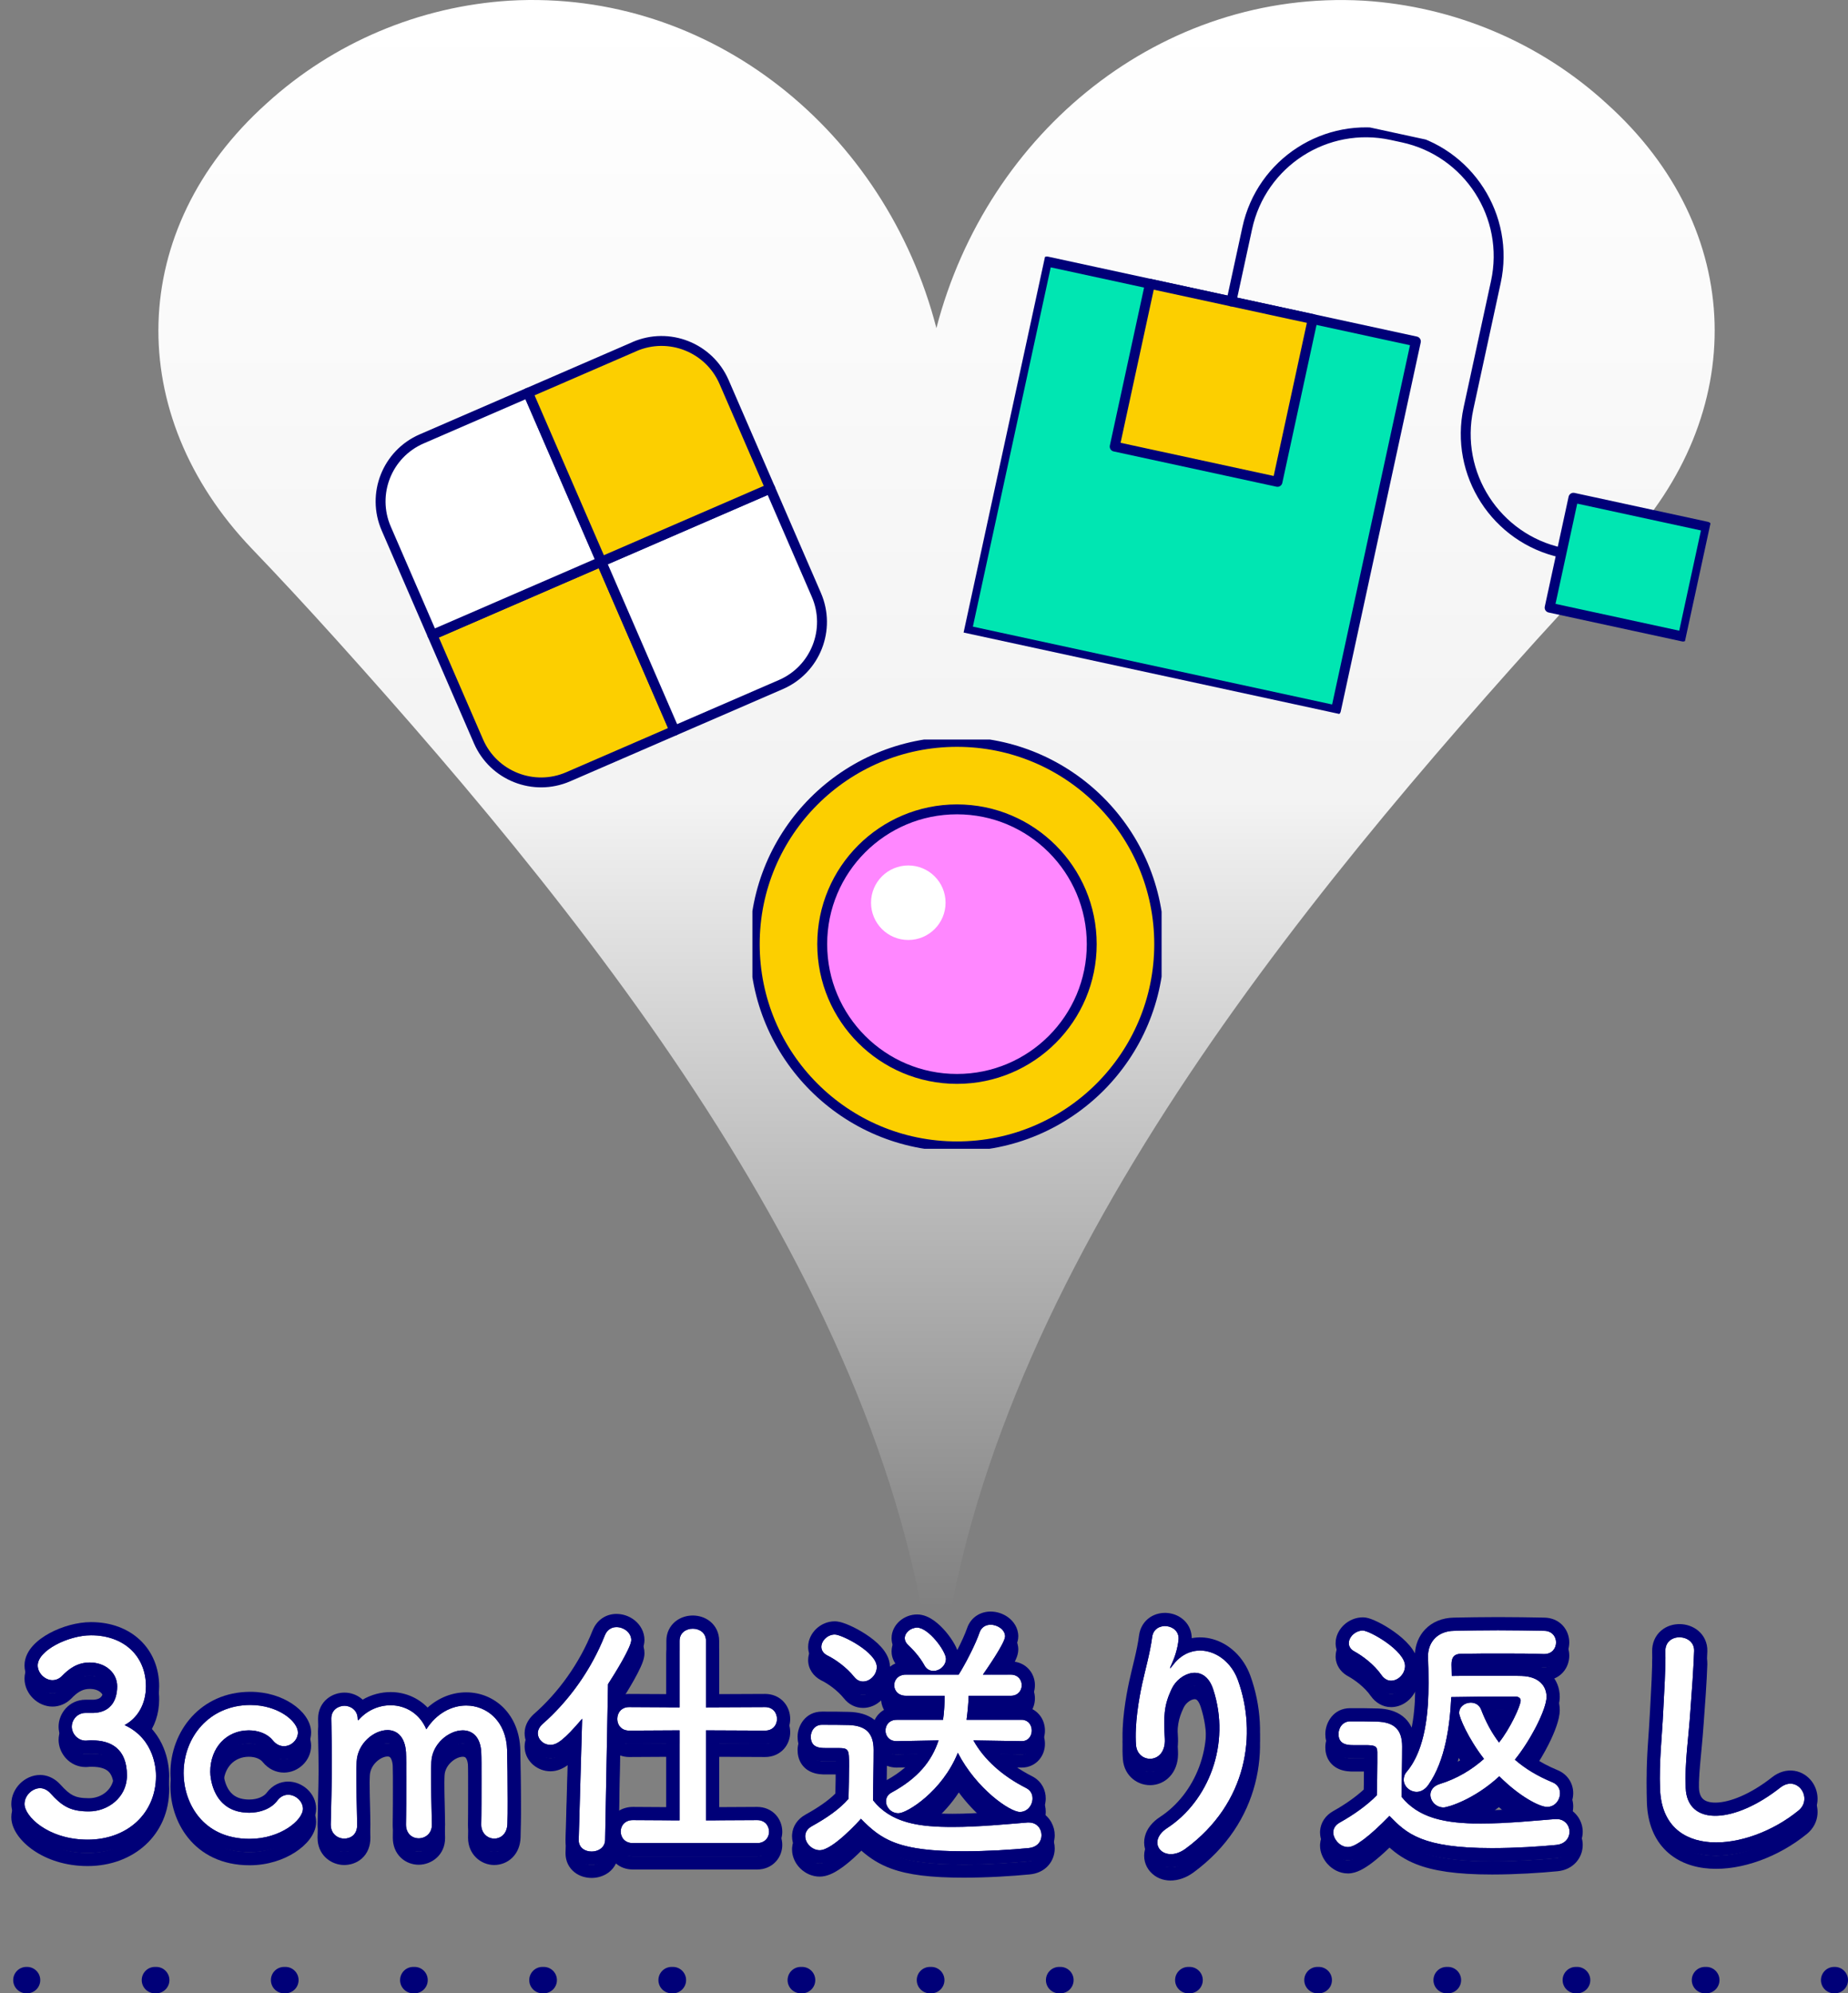 <svg width="140" height="151" viewBox="0 0 140 151" fill="none" xmlns="http://www.w3.org/2000/svg">
<rect x="0" y="0" width="140" height="151" fill="#808080" stroke="none"/>
<path d="M136.243 138.16C132.343 141.34 125.943 141.92 125.763 136.52C125.683 134.42 125.903 132.72 126.003 130.6C126.063 129.3 126.203 127.34 126.163 126.1C126.123 124.62 128.383 124.74 128.343 126.06C128.303 127.32 128.163 129.22 128.063 130.56C127.923 132.68 127.623 134.5 127.703 136.44C127.823 139.36 131.383 139.16 134.863 136.42C136.163 135.4 137.383 137.24 136.243 138.16Z" fill="#000078"/>
<path d="M113.583 135.56C111.663 137.34 109.663 137.92 109.363 137.92C108.783 137.92 108.363 137.44 108.363 136.96C108.363 136.64 108.563 136.3 109.083 136.14C110.383 135.74 111.503 135.06 112.423 134.24C111.203 132.66 110.543 131.08 110.543 130.76C110.543 130.28 110.983 129.98 111.423 129.98C111.743 129.98 112.063 130.14 112.203 130.5C112.563 131.44 113.003 132.26 113.563 133C114.423 131.92 115.203 130.2 115.203 129.82C115.203 129.58 114.943 129.52 114.803 129.52C114.603 129.52 114.343 129.52 114.063 129.52C112.843 129.52 111.083 129.54 109.943 129.56C109.843 131.68 109.503 134.38 108.203 136.22C107.943 136.58 107.623 136.74 107.323 136.74C106.803 136.74 106.343 136.32 106.343 135.82C106.343 135.62 106.403 135.4 106.583 135.2C108.003 133.5 108.223 130.64 108.223 128.5C108.223 127.7 108.203 127 108.183 126.5C108.183 126.48 108.183 126.48 108.183 126.46C108.183 125.44 108.863 124.56 110.163 124.54C111.183 124.52 112.323 124.5 113.483 124.5C114.643 124.5 115.843 124.52 116.963 124.54C117.583 124.54 117.883 124.98 117.883 125.42C117.883 125.86 117.583 126.3 116.983 126.3C116.963 126.3 116.963 126.3 116.943 126.3C115.943 126.26 114.903 126.26 113.903 126.26C112.703 126.26 111.603 126.26 110.723 126.28C110.123 126.28 109.963 126.58 109.963 127.1C109.963 127.34 109.983 127.64 109.983 127.96C110.863 127.94 112.123 127.94 113.243 127.94C114.063 127.94 114.803 127.94 115.283 127.96C116.603 128 117.163 128.74 117.163 129.54C117.163 130.46 115.983 132.8 114.763 134.3C115.543 134.98 116.463 135.54 117.623 136.02C118.003 136.18 118.183 136.5 118.183 136.84C118.183 137.36 117.803 137.88 117.203 137.88C116.663 137.88 115.163 137.14 113.583 135.56ZM105.383 128.32C105.123 128.32 104.863 128.18 104.663 127.9C104.083 127.06 103.183 126.42 102.603 126.1C102.303 125.94 102.183 125.7 102.183 125.48C102.183 125 102.683 124.52 103.243 124.52C103.763 124.52 106.443 126.04 106.443 127.2C106.443 127.8 105.923 128.32 105.383 128.32ZM105.263 138.56C103.703 140.16 102.663 140.92 102.123 140.92C101.483 140.92 101.003 140.28 101.003 139.82C101.003 139.54 101.143 139.26 101.503 139.06C102.583 138.46 103.603 137.72 104.303 137C104.323 136.1 104.343 135.32 104.343 134.56C104.343 134.28 104.343 134.02 104.343 133.74C104.343 133.26 104.143 133.2 103.423 133.2C103.123 133.2 102.823 133.2 102.543 133.2C102.123 133.2 101.403 133.18 101.403 132.36C101.403 131.88 101.723 131.4 102.283 131.4C103.003 131.4 103.663 131.4 104.323 131.42C105.623 131.46 106.223 132.02 106.223 133.3C106.223 134.46 106.183 135.84 106.183 137.12C107.463 138.7 109.403 139.14 112.203 139.14C114.163 139.14 116.263 138.92 117.823 138.8C117.863 138.8 117.883 138.8 117.923 138.8C118.543 138.8 118.903 139.28 118.903 139.76C118.903 140.22 118.583 140.7 117.883 140.76C116.643 140.88 114.823 141 113.023 141C107.723 141 106.563 139.9 105.263 138.56Z" fill="#000078"/>
<path d="M89.823 141.04C88.203 142.24 86.743 140.58 88.423 139.48C91.523 137.46 93.283 133.14 91.903 128.96C91.243 126.96 89.343 127.7 88.763 128.94C88.183 130.16 88.143 130.98 88.243 132.72C88.343 134.66 86.183 134.64 86.063 133.2C85.943 131.62 86.283 129.7 86.523 128.58C86.743 127.56 87.123 126.24 87.283 125.02C87.443 123.76 89.383 124 89.283 125.2C89.223 125.88 88.983 126.58 88.763 127.06C88.503 127.6 88.703 127.34 88.903 127.08C90.363 125.2 92.963 126.02 93.783 128.28C95.243 132.32 94.523 137.58 89.823 141.04Z" fill="#000078"/>
<path d="M71.663 126.66C71.663 127.18 71.183 127.58 70.723 127.58C70.463 127.58 70.183 127.46 70.023 127.14C69.663 126.48 69.103 125.9 68.783 125.6C68.623 125.44 68.543 125.28 68.543 125.1C68.543 124.68 68.983 124.3 69.483 124.3C70.343 124.3 71.663 126.08 71.663 126.66ZM77.403 132.9H77.383L73.743 132.84C74.563 134.32 75.983 135.56 77.723 136.44C78.083 136.62 78.223 136.92 78.223 137.24C78.223 137.74 77.843 138.26 77.263 138.26C76.503 138.26 73.963 136.5 72.563 133.78C71.403 136.68 68.723 138.36 68.063 138.36C67.523 138.36 67.123 137.92 67.123 137.46C67.123 137.2 67.243 136.94 67.563 136.78C69.543 135.7 70.583 134.42 71.103 132.84L67.943 132.9H67.923C67.363 132.9 67.083 132.5 67.083 132.1C67.083 131.68 67.363 131.28 67.943 131.28H71.443C71.523 130.72 71.563 130.1 71.563 129.46H68.623C68.043 129.46 67.743 129.06 67.743 128.66C67.743 128.26 68.043 127.86 68.623 127.86H72.623C73.123 127.08 73.903 125.56 74.203 124.68C74.343 124.26 74.683 124.08 75.043 124.08C75.583 124.08 76.143 124.46 76.143 124.96C76.143 125.46 74.683 127.54 74.463 127.86H76.583C77.123 127.86 77.403 128.26 77.403 128.66C77.403 129.06 77.123 129.46 76.583 129.46H73.383C73.363 130.08 73.303 130.7 73.223 131.28H77.383C77.903 131.28 78.163 131.68 78.163 132.1C78.163 132.5 77.903 132.9 77.403 132.9ZM65.383 128.38C65.143 128.38 64.903 128.28 64.703 128.02C64.123 127.3 63.283 126.7 62.663 126.4C62.363 126.24 62.223 126 62.223 125.76C62.223 125.3 62.683 124.82 63.243 124.82C63.783 124.82 66.423 126.16 66.423 127.28C66.423 127.86 65.923 128.38 65.383 128.38ZM65.223 138.78C65.103 138.92 63.083 141.16 62.103 141.16C61.523 141.16 61.003 140.64 61.003 140.1C61.003 139.82 61.143 139.54 61.503 139.34C62.583 138.74 63.603 138.06 64.283 137.26C64.303 136.36 64.323 135.58 64.323 134.82C64.323 133.46 64.323 133.42 63.383 133.42C63.103 133.42 62.823 133.42 62.543 133.42C62.123 133.42 61.423 133.4 61.423 132.56C61.423 132.12 61.723 131.66 62.263 131.66C62.983 131.66 63.643 131.66 64.303 131.68C65.583 131.72 66.183 132.28 66.183 133.56C66.183 134.72 66.143 136.1 66.143 137.38C67.503 139.1 69.603 139.4 72.163 139.4C74.163 139.4 76.323 139.18 77.843 139.06C77.883 139.06 77.903 139.06 77.943 139.06C78.563 139.06 78.903 139.54 78.903 140.02C78.903 140.48 78.603 140.94 77.903 141C76.643 141.12 74.823 141.24 73.003 141.24C68.103 141.24 66.803 140.4 65.223 138.78Z" fill="#000078"/>
<path d="M57.363 140.62H47.943C47.323 140.62 47.023 140.18 47.023 139.74C47.023 139.32 47.323 138.88 47.943 138.88L51.483 138.9V132.08L47.663 132.1C47.063 132.1 46.763 131.66 46.763 131.22C46.763 130.76 47.063 130.32 47.663 130.32L51.483 130.34V125.3C51.483 124.68 51.983 124.38 52.483 124.38C52.983 124.38 53.483 124.68 53.483 125.3V130.34L57.963 130.32C58.563 130.32 58.863 130.76 58.863 131.22C58.863 131.66 58.563 132.1 57.963 132.1L53.483 132.08V138.9L57.363 138.88C57.963 138.88 58.263 139.32 58.263 139.76C58.263 140.18 57.963 140.62 57.363 140.62ZM43.843 140.36L44.103 131.2C42.723 132.82 42.183 133.18 41.703 133.18C41.163 133.18 40.743 132.76 40.743 132.3C40.743 132.06 40.863 131.82 41.103 131.6C43.043 129.9 44.763 127.56 45.823 124.88C46.003 124.44 46.343 124.26 46.703 124.26C47.263 124.26 47.823 124.68 47.823 125.24C47.823 125.78 46.603 127.74 46.063 128.58L45.843 140.36C45.843 140.96 45.323 141.26 44.823 141.26C44.323 141.26 43.843 140.98 43.843 140.4C43.843 140.38 43.843 140.38 43.843 140.36Z" fill="#000078"/>
<path d="M36.458 139.22V139.2C36.478 138.42 36.478 136.98 36.478 135.76C36.478 134.86 36.478 134.08 36.458 133.74C36.398 132.56 35.778 132.08 35.058 132.08C33.998 132.08 32.738 133.1 32.678 134.46C32.658 134.78 32.658 135.16 32.658 135.62C32.658 136.48 32.678 137.64 32.718 139.2C32.718 139.22 32.718 139.22 32.718 139.24C32.718 139.9 32.218 140.26 31.718 140.26C31.238 140.26 30.758 139.92 30.758 139.22V139.2C30.778 138.42 30.778 136.98 30.778 135.76C30.778 134.86 30.778 134.08 30.758 133.74C30.678 132.54 30.058 132.06 29.358 132.06C28.318 132.06 27.078 133.08 27.018 134.46C26.998 134.78 26.998 135.16 26.998 135.62C26.998 136.48 27.018 137.64 27.058 139.2C27.078 140.02 26.518 140.28 26.078 140.28C25.578 140.28 25.058 139.92 25.058 139.22C25.058 139.2 25.058 139.2 25.058 139.18C25.118 137.04 25.138 135.64 25.138 134.34C25.138 133.34 25.118 132.38 25.098 131.22C25.098 131.2 25.098 131.2 25.098 131.18C25.098 130.52 25.638 130.22 26.098 130.22C26.558 130.22 27.098 130.54 27.098 131.22C27.098 131.28 27.118 131.32 27.118 131.32C27.138 131.32 27.178 131.28 27.198 131.26C27.838 130.54 28.718 130.18 29.598 130.18C30.698 130.18 31.778 130.78 32.298 132C33.078 130.78 34.218 130.2 35.318 130.2C36.898 130.2 38.358 131.4 38.418 133.58C38.438 134.28 38.458 136 38.458 137.46C38.458 138.12 38.458 138.72 38.438 139.16C38.418 139.92 37.938 140.28 37.438 140.28C36.958 140.28 36.458 139.9 36.458 139.22Z" fill="#000078"/>
<path d="M22.949 138.02C22.949 138.88 21.249 140.3 18.909 140.3C15.269 140.3 13.909 137.46 13.909 135.32C13.909 132.62 15.829 130.16 18.969 130.16C21.109 130.16 22.569 131.42 22.569 132.24C22.569 132.8 22.069 133.28 21.509 133.28C21.229 133.28 20.929 133.16 20.669 132.84C20.249 132.32 19.549 132.08 18.849 132.08C17.149 132.08 15.929 133.4 15.929 135.22C15.929 135.66 16.129 138.32 18.889 138.32C19.729 138.32 20.569 138 21.009 137.4C21.249 137.08 21.549 136.96 21.829 136.96C22.409 136.96 22.949 137.46 22.949 138.02Z" fill="#000078"/>
<path d="M6.477 130.76H7.077C8.297 130.72 8.877 129.92 8.877 128.74C8.877 127.74 8.017 126.94 6.797 126.94C5.837 126.94 5.197 127.44 4.677 127.98C4.477 128.18 4.217 128.28 3.977 128.28C3.417 128.28 2.857 127.76 2.857 127.16C2.857 126.04 5.157 124.88 6.897 124.88C9.437 124.88 11.057 126.5 11.057 128.74C11.057 130.1 10.417 131.16 9.437 131.68C11.777 132.76 11.817 135.16 11.817 135.54C11.817 138.36 9.657 140.36 6.637 140.36C3.657 140.36 1.857 138.6 1.857 137.66C1.857 137.02 2.437 136.46 3.037 136.46C3.297 136.46 3.577 136.58 3.817 136.84C4.717 137.84 5.357 138.22 6.737 138.22C8.177 138.22 9.617 137.16 9.617 135.5C9.617 133.46 8.397 132.84 6.977 132.84C6.917 132.84 6.857 132.84 6.797 132.84C6.677 132.84 6.577 132.86 6.497 132.86C5.877 132.86 5.437 132.32 5.437 131.8C5.437 131.28 5.857 130.76 6.477 130.76Z" fill="#000078"/>
<path d="M127.271 124.031C127.745 124.039 128.254 124.195 128.66 124.537C129.088 124.899 129.363 125.442 129.343 126.09V126.092C129.302 127.378 129.16 129.302 129.061 130.635L129.06 130.634C128.911 132.878 128.625 134.528 128.703 136.399V136.4C128.724 136.92 128.887 137.168 129.037 137.297C129.2 137.438 129.497 137.563 130.002 137.553C131.041 137.532 132.595 136.934 134.245 135.635L134.246 135.633C134.754 135.234 135.347 135.053 135.941 135.145C136.518 135.235 136.98 135.566 137.278 135.975C137.869 136.789 137.915 138.096 136.872 138.939L136.871 138.938C134.769 140.65 131.956 141.707 129.545 141.556C128.324 141.479 127.138 141.085 126.238 140.225C125.326 139.355 124.817 138.112 124.764 136.558L124.747 135.765C124.736 133.945 124.921 132.325 125.004 130.553C125.067 129.2 125.202 127.32 125.163 126.132V126.127C125.146 125.478 125.392 124.911 125.842 124.525C126.267 124.161 126.796 124.022 127.271 124.031ZM128.343 126.06C128.383 124.74 126.124 124.621 126.163 126.1C126.203 127.34 126.063 129.3 126.003 130.6C125.903 132.72 125.683 134.42 125.763 136.52C125.943 141.92 132.344 141.341 136.244 138.161C137.383 137.241 136.164 135.401 134.864 136.42C131.493 139.075 128.046 139.345 127.724 136.705L127.704 136.441C127.624 134.501 127.923 132.68 128.063 130.56C128.163 129.22 128.303 127.32 128.343 126.06Z" fill="#000078"/>
<path d="M110.507 133.17C110.398 133.665 110.264 134.16 110.097 134.643C110.434 134.466 110.755 134.268 111.057 134.052C110.853 133.748 110.669 133.452 110.507 133.17ZM113.291 130.523C113.382 130.738 113.479 130.944 113.58 131.144C113.661 130.996 113.738 130.849 113.809 130.705C113.84 130.642 113.867 130.58 113.895 130.521C113.703 130.521 113.501 130.522 113.291 130.523ZM103.243 124.52C102.683 124.52 102.183 125 102.183 125.48C102.183 125.7 102.303 125.94 102.603 126.1C103.183 126.42 104.083 127.06 104.663 127.9C104.838 128.145 105.059 128.283 105.285 128.313L105.383 128.32C105.889 128.32 106.377 127.863 106.437 127.312L106.443 127.2C106.443 126.04 103.764 124.52 103.243 124.52ZM101.411 132.505C101.481 133.092 101.984 133.183 102.373 133.197L102.543 133.2H103.423C104.143 133.2 104.343 133.26 104.343 133.74V134.56C104.343 135.32 104.323 136.1 104.303 137C103.603 137.72 102.583 138.46 101.503 139.06L101.378 139.139C101.11 139.33 101.003 139.575 101.003 139.82C101.003 140.252 101.425 140.841 102.005 140.913L102.123 140.92C102.663 140.92 103.703 140.159 105.263 138.56C106.563 139.9 107.723 141 113.022 141C114.822 141 116.643 140.88 117.883 140.76C118.539 140.704 118.862 140.279 118.899 139.847L118.903 139.76C118.903 139.28 118.543 138.8 117.923 138.8H117.823C116.263 138.92 114.163 139.14 112.203 139.14V138.14C113.137 138.14 114.101 138.088 115.029 138.021C114.569 137.728 114.069 137.354 113.552 136.899C112.885 137.428 112.232 137.832 111.651 138.133C111.83 138.137 112.014 138.14 112.203 138.14V139.14L111.688 139.135C109.163 139.081 107.383 138.601 106.183 137.12C106.183 135.84 106.223 134.46 106.223 133.3C106.223 132.02 105.623 131.46 104.323 131.42C103.663 131.4 103.003 131.4 102.283 131.4C101.723 131.4 101.403 131.88 101.403 132.36L101.411 132.505ZM115.194 129.906C115.106 130.412 114.369 131.987 113.562 133C113.003 132.26 112.563 131.44 112.203 130.5C112.063 130.14 111.743 129.98 111.423 129.98C110.983 129.98 110.543 130.28 110.543 130.76C110.543 131.08 111.203 132.66 112.423 134.24C111.503 135.06 110.383 135.74 109.083 136.14C108.563 136.3 108.363 136.64 108.363 136.96C108.363 137.44 108.783 137.92 109.363 137.92C109.665 137.919 111.664 137.339 113.583 135.56C115.163 137.14 116.663 137.88 117.203 137.88C117.803 137.88 118.183 137.36 118.183 136.84C118.183 136.5 118.003 136.18 117.623 136.02C116.463 135.54 115.543 134.98 114.763 134.3C115.906 132.894 117.015 130.749 117.149 129.729L117.163 129.54C117.163 128.74 116.603 128 115.283 127.96C115.043 127.95 114.738 127.945 114.391 127.942L113.243 127.94C112.123 127.94 110.862 127.94 109.982 127.96C109.982 127.64 109.963 127.34 109.963 127.1C109.963 126.612 110.104 126.318 110.615 126.283L110.723 126.28C111.603 126.26 112.703 126.26 113.903 126.26L115.423 126.265C115.678 126.267 115.933 126.272 116.187 126.277L116.943 126.3H116.982C117.582 126.3 117.883 125.86 117.883 125.42C117.883 125.007 117.619 124.595 117.075 124.545L116.963 124.54C116.403 124.53 115.823 124.52 115.238 124.513L113.482 124.5C112.323 124.5 111.183 124.52 110.163 124.54L109.927 124.554C108.781 124.67 108.183 125.504 108.183 126.46V126.5C108.203 127 108.223 127.7 108.223 128.5L108.211 129.333C108.149 131.337 107.825 133.713 106.583 135.2C106.403 135.4 106.343 135.62 106.343 135.82C106.343 136.289 106.747 136.688 107.227 136.735L107.323 136.74C107.623 136.74 107.943 136.58 108.203 136.22C109.503 134.38 109.843 131.679 109.943 129.56C111.083 129.54 112.843 129.52 114.062 129.52H114.803C114.943 129.52 115.203 129.58 115.203 129.82L115.194 129.906ZM118.883 125.42C118.883 125.859 118.734 126.327 118.397 126.697C118.09 127.035 117.669 127.243 117.191 127.29L116.982 127.3H116.923L116.903 127.299C116.856 127.297 116.808 127.296 116.761 127.294C117 127.411 117.217 127.559 117.407 127.74C117.935 128.243 118.163 128.902 118.163 129.54C118.163 129.942 118.043 130.389 117.903 130.79C117.756 131.214 117.551 131.681 117.313 132.152C116.988 132.797 116.585 133.48 116.15 134.109C116.679 134.471 117.285 134.798 118.005 135.096L118.011 135.099C118.777 135.421 119.183 136.114 119.183 136.84C119.183 137.231 119.058 137.65 118.823 138.006C119.511 138.346 119.903 139.061 119.903 139.76C119.903 140.218 119.743 140.698 119.396 141.081C119.043 141.471 118.548 141.703 117.979 141.754L117.979 141.755C117.976 141.755 117.973 141.755 117.97 141.755L117.969 141.756L117.968 141.755C116.704 141.877 114.856 142 113.022 142C110.32 142 108.56 141.722 107.274 141.212C106.399 140.864 105.78 140.42 105.268 139.961C104.763 140.445 104.31 140.841 103.908 141.142C103.617 141.359 103.333 141.543 103.06 141.676C102.799 141.803 102.474 141.92 102.123 141.92C101.457 141.92 100.926 141.589 100.587 141.22C100.302 140.91 100.069 140.484 100.015 140.021L100.003 139.82L100.007 139.694C100.049 139.072 100.408 138.524 101.018 138.186C101.897 137.697 102.71 137.121 103.312 136.567C103.328 135.836 103.343 135.19 103.343 134.56V134.2H102.543C102.357 134.2 101.856 134.208 101.396 133.995C101.139 133.877 100.873 133.681 100.677 133.371C100.482 133.063 100.403 132.714 100.403 132.36C100.403 131.507 101.008 130.4 102.283 130.4L103.333 130.402L104.354 130.421L104.64 130.437C105.307 130.494 105.96 130.693 106.459 131.18C106.67 131.385 106.827 131.619 106.943 131.869C106.946 131.854 106.951 131.839 106.954 131.824C107.169 130.72 107.223 129.543 107.223 128.5C107.223 128.374 107.219 128.25 107.218 128.13C106.876 128.818 106.179 129.32 105.383 129.32C104.737 129.32 104.197 128.968 103.85 128.481L103.84 128.468C103.384 127.807 102.637 127.263 102.132 126.982L102.023 126.92C101.528 126.615 101.225 126.132 101.187 125.596L101.183 125.48L101.196 125.266C101.257 124.777 101.52 124.366 101.824 124.085C102.179 123.758 102.68 123.52 103.243 123.52L103.425 123.532C103.602 123.556 103.761 123.608 103.865 123.646C104.036 123.706 104.22 123.788 104.406 123.88C104.779 124.064 105.209 124.318 105.619 124.611C106.025 124.901 106.447 125.254 106.778 125.645C106.919 125.81 107.069 126.015 107.191 126.25C107.234 125.591 107.479 124.943 107.96 124.437C108.5 123.869 109.262 123.555 110.144 123.54L111.757 123.513C112.318 123.505 112.897 123.5 113.482 123.5C114.652 123.5 115.861 123.52 116.98 123.54H116.979C117.536 123.544 118.035 123.753 118.39 124.137C118.733 124.509 118.883 124.98 118.883 125.42Z" fill="#000078"/>
<path d="M88.487 123.193C88.928 123.24 89.391 123.427 89.745 123.784C90.079 124.12 90.281 124.577 90.284 125.096C90.799 124.999 91.331 125.023 91.844 125.162C93.122 125.507 94.212 126.531 94.723 127.938L94.724 127.94C96.311 132.331 95.526 138.084 90.416 141.845L90.415 141.844C89.329 142.648 87.943 142.692 87.138 141.786C86.742 141.34 86.58 140.727 86.737 140.11C86.889 139.51 87.311 139.013 87.875 138.643L87.877 138.642C90.515 136.923 92.089 133.257 91.061 129.625L90.953 129.273C90.838 128.923 90.705 128.801 90.649 128.762C90.601 128.729 90.543 128.71 90.445 128.724C90.191 128.76 89.836 129.007 89.669 129.363L89.666 129.369C89.254 130.236 89.163 130.817 89.212 132.078L89.242 132.663V132.668C89.276 133.339 89.118 133.949 88.755 134.423C88.391 134.898 87.874 135.165 87.341 135.221C86.273 135.334 85.176 134.593 85.067 133.283L85.066 133.275C84.934 131.54 85.303 129.499 85.545 128.37V128.369C85.787 127.246 86.138 126.06 86.291 124.889C86.368 124.297 86.672 123.818 87.12 123.517C87.547 123.231 88.044 123.146 88.487 123.193ZM89.284 125.2C89.383 124 87.444 123.76 87.284 125.019C87.124 126.239 86.743 127.56 86.523 128.58C86.283 129.7 85.943 131.62 86.063 133.2C86.179 134.594 88.21 134.657 88.246 132.896L88.243 132.719C88.15 131.088 88.178 130.265 88.66 129.164L88.763 128.94C89.343 127.7 91.244 126.959 91.904 128.959C93.284 133.139 91.523 137.46 88.423 139.48C86.743 140.58 88.204 142.24 89.823 141.04C94.523 137.58 95.243 132.32 93.784 128.28C92.963 126.02 90.364 125.2 88.904 127.08C88.704 127.34 88.503 127.599 88.763 127.059C88.983 126.579 89.223 125.88 89.284 125.2Z" fill="#000078"/>
<path d="M67.163 135.44C67.161 135.58 67.16 135.72 67.158 135.859C68.256 135.25 68.991 134.594 69.491 133.87L67.962 133.899L67.952 133.9H67.923C67.659 133.9 67.408 133.85 67.18 133.757C67.178 134.291 67.172 134.864 67.163 135.44ZM63.243 124.82C62.683 124.82 62.223 125.3 62.223 125.76C62.223 126 62.363 126.24 62.663 126.4C63.283 126.7 64.123 127.3 64.703 128.02C64.903 128.28 65.143 128.38 65.383 128.38C65.889 128.38 66.36 127.923 66.417 127.388L66.423 127.28C66.423 126.16 63.784 124.821 63.243 124.82ZM76.143 124.96C76.142 124.46 75.583 124.08 75.043 124.08C74.683 124.08 74.343 124.26 74.203 124.68C73.941 125.45 73.311 126.71 72.822 127.535L72.623 127.86H68.623L68.518 127.864C68.007 127.91 67.743 128.285 67.743 128.66C67.743 129.035 68.007 129.41 68.518 129.455L68.623 129.46H71.562C71.562 129.94 71.54 130.409 71.495 130.85L71.443 131.28H67.943L67.838 131.284C67.329 131.33 67.083 131.706 67.083 132.1C67.083 132.475 67.329 132.85 67.821 132.896L67.923 132.9H67.943L71.103 132.84C70.582 134.42 69.543 135.7 67.562 136.78L67.452 136.845C67.215 137.005 67.123 137.233 67.123 137.46C67.123 137.92 67.523 138.36 68.062 138.36C68.722 138.36 71.402 136.68 72.562 133.78C73.962 136.5 76.502 138.259 77.263 138.26C77.806 138.26 78.175 137.803 78.219 137.334L78.223 137.24C78.223 136.96 78.116 136.695 77.848 136.513L77.723 136.44C75.983 135.56 74.563 134.32 73.743 132.84L77.383 132.9H77.403L77.494 132.896C77.876 132.856 78.098 132.569 78.15 132.249L78.163 132.1C78.163 131.706 77.934 131.33 77.478 131.284L77.383 131.28H73.223C73.303 130.7 73.363 130.08 73.383 129.46H76.583L76.681 129.455C77.093 129.416 77.333 129.129 77.39 128.81L77.403 128.66C77.403 128.285 77.157 127.909 76.681 127.864L76.583 127.86V126.86C77.119 126.86 77.596 127.067 77.933 127.435C78.255 127.786 78.403 128.234 78.403 128.66C78.403 129.086 78.255 129.534 77.933 129.886C77.78 130.053 77.596 130.184 77.393 130.28C77.93 130.283 78.403 130.502 78.728 130.884C79.038 131.247 79.163 131.694 79.163 132.1C79.163 132.505 79.033 132.944 78.732 133.298C78.415 133.672 77.946 133.9 77.403 133.9H77.375L77.366 133.899L75.793 133.873C76.443 134.51 77.247 135.078 78.17 135.546L78.303 135.618C78.944 135.997 79.223 136.625 79.223 137.24C79.223 137.593 79.118 137.972 78.919 138.306C79.56 138.665 79.903 139.365 79.903 140.02C79.903 140.464 79.756 140.943 79.407 141.33C79.052 141.723 78.557 141.944 77.997 141.994L77.998 141.995C77.996 141.995 77.993 141.995 77.991 141.995C77.99 141.995 77.989 141.996 77.988 141.996L77.987 141.995C76.705 142.117 74.857 142.24 73.003 142.24C70.514 142.24 68.826 142.03 67.526 141.558C66.578 141.213 65.879 140.742 65.255 140.193C65.073 140.374 64.871 140.572 64.654 140.767C64.314 141.072 63.922 141.395 63.529 141.648C63.182 141.872 62.659 142.16 62.102 142.16C61.514 142.16 60.997 141.9 60.637 141.549C60.324 141.244 60.073 140.813 60.016 140.316L60.003 140.1L60.007 139.975C60.049 139.353 60.408 138.804 61.018 138.466C61.939 137.954 62.732 137.424 63.291 136.86C63.308 136.115 63.323 135.46 63.323 134.82C63.323 134.665 63.323 134.534 63.321 134.42H62.543C62.359 134.42 61.853 134.429 61.39 134.205C61.131 134.08 60.87 133.877 60.682 133.564C60.496 133.256 60.423 132.909 60.423 132.56C60.423 131.74 61.013 130.66 62.263 130.66L63.312 130.662C63.656 130.665 63.994 130.67 64.333 130.681H64.334C65.021 130.702 65.715 130.853 66.261 131.297C66.336 131.139 66.436 130.987 66.564 130.85C66.884 130.508 67.317 130.319 67.794 130.286C67.184 130.011 66.804 129.44 66.75 128.813C66.39 129.158 65.913 129.38 65.383 129.38C64.83 129.38 64.306 129.134 63.924 128.646C63.449 128.057 62.733 127.544 62.227 127.3L62.21 127.292L62.192 127.282C61.627 126.98 61.223 126.433 61.223 125.76C61.223 125.204 61.491 124.721 61.83 124.396C62.178 124.062 62.674 123.82 63.243 123.82L63.41 123.83C63.575 123.849 63.726 123.892 63.834 123.926C64.003 123.979 64.186 124.051 64.372 124.133C64.744 124.297 65.172 124.526 65.582 124.793C65.986 125.057 66.41 125.383 66.744 125.753C67.05 126.092 67.414 126.613 67.422 127.259C67.73 127.016 68.132 126.864 68.606 126.86C68.423 126.647 68.24 126.462 68.099 126.329L68.087 126.318L68.076 126.307C67.828 126.059 67.605 125.722 67.554 125.291L67.543 125.1L67.556 124.893C67.616 124.421 67.878 124.037 68.176 123.782C68.521 123.487 68.983 123.3 69.482 123.3C70.012 123.3 70.467 123.557 70.77 123.775C71.1 124.013 71.405 124.316 71.659 124.617C71.915 124.92 72.146 125.251 72.318 125.563C72.395 125.702 72.465 125.849 72.522 125.997C72.826 125.402 73.112 124.783 73.257 124.357C73.555 123.472 74.323 123.08 75.043 123.08L75.227 123.088C75.653 123.124 76.068 123.284 76.4 123.536C76.78 123.824 77.143 124.312 77.143 124.96C77.143 125.215 77.062 125.446 77.014 125.572C76.955 125.726 76.878 125.888 76.799 126.04C76.664 126.299 76.494 126.584 76.323 126.86H76.583V127.86H74.463C74.683 127.54 76.143 125.46 76.143 124.96ZM69.482 124.3C68.983 124.3 68.543 124.68 68.543 125.1C68.543 125.28 68.623 125.44 68.783 125.6C69.103 125.9 69.662 126.48 70.022 127.14C70.182 127.46 70.463 127.58 70.723 127.58C71.154 127.58 71.603 127.228 71.657 126.756L71.663 126.66C71.663 126.08 70.342 124.3 69.482 124.3ZM61.423 132.56C61.423 133.294 61.959 133.403 62.374 133.418L62.543 133.42H63.383C64.323 133.42 64.323 133.46 64.323 134.82L64.311 135.987C64.303 136.39 64.293 136.81 64.283 137.26C63.603 138.06 62.583 138.74 61.503 139.34L61.378 139.419C61.11 139.61 61.003 139.855 61.003 140.1C61.003 140.606 61.46 141.095 61.995 141.154L62.102 141.16C63.082 141.16 65.1 138.923 65.223 138.78C66.704 140.299 67.939 141.132 72.125 141.23L73.003 141.24C74.823 141.24 76.643 141.12 77.903 141C78.516 140.947 78.822 140.588 78.889 140.191L78.903 140.02C78.903 139.54 78.563 139.06 77.943 139.06H77.843C76.323 139.18 74.163 139.4 72.163 139.4V138.4C73.134 138.4 74.143 138.346 75.103 138.277C74.906 138.131 74.703 137.972 74.5 137.798C73.882 137.265 73.228 136.586 72.637 135.784C72.071 136.65 71.41 137.364 70.782 137.911C70.615 138.057 70.448 138.19 70.284 138.314C70.848 138.375 71.472 138.4 72.163 138.4V139.4L71.689 139.396C69.343 139.357 67.418 138.992 66.143 137.38C66.143 136.1 66.183 134.72 66.183 133.56C66.183 132.28 65.583 131.72 64.303 131.68C63.643 131.66 62.983 131.66 62.263 131.66C61.723 131.66 61.423 132.12 61.423 132.56Z" fill="#000078"/>
<path d="M53.482 125.3C53.482 124.68 52.982 124.38 52.482 124.38C51.983 124.38 51.483 124.68 51.482 125.3V130.34L47.663 130.32C47.063 130.32 46.763 130.76 46.763 131.22C46.763 131.632 47.026 132.045 47.554 132.095L47.663 132.1L51.482 132.08V138.9L47.943 138.88C47.323 138.88 47.023 139.32 47.023 139.74C47.023 140.153 47.286 140.565 47.83 140.615L47.943 140.62H57.363L57.472 140.615C57.999 140.565 58.263 140.154 58.263 139.76C58.263 139.32 57.963 138.88 57.363 138.88L53.482 138.9V132.08L57.963 132.1C58.488 132.1 58.783 131.763 58.849 131.384L58.863 131.22C58.863 130.76 58.563 130.32 57.963 130.32L53.482 130.34V125.3ZM46.884 138.173C47.188 137.983 47.551 137.88 47.943 137.88H47.948L50.482 137.895V133.085L47.668 133.1H47.663C47.421 133.1 47.192 133.057 46.98 132.981L46.884 138.173ZM47.823 125.24C47.823 124.68 47.263 124.26 46.703 124.26C46.343 124.26 46.003 124.44 45.823 124.88L45.616 125.379C44.547 127.85 42.921 130.006 41.102 131.6C40.863 131.82 40.743 132.06 40.743 132.3C40.743 132.731 41.112 133.127 41.603 133.175L41.703 133.18C42.183 133.18 42.723 132.82 44.102 131.2L43.843 140.36V140.4C43.843 140.908 44.211 141.186 44.638 141.247L44.823 141.26C45.292 141.26 45.778 140.996 45.837 140.469L45.843 140.36L46.062 128.58C46.569 127.793 47.672 126.021 47.809 125.357L47.823 125.24ZM48.823 125.24C48.823 125.465 48.766 125.673 48.722 125.811C48.672 125.966 48.606 126.127 48.536 126.282C48.396 126.594 48.209 126.946 48.017 127.288C47.696 127.858 47.328 128.449 47.057 128.877L47.047 129.413C47.24 129.352 47.447 129.32 47.663 129.32H47.668L50.482 129.334V125.3C50.483 124.691 50.742 124.175 51.164 123.832C51.561 123.51 52.046 123.38 52.482 123.38C52.919 123.38 53.405 123.509 53.802 123.832C54.224 124.175 54.482 124.691 54.482 125.3V129.335L57.958 129.32H57.963C58.527 129.32 59.03 129.537 59.383 129.931C59.72 130.307 59.863 130.78 59.863 131.22C59.863 131.659 59.714 132.128 59.378 132.498C59.026 132.884 58.526 133.1 57.963 133.1H57.958L54.482 133.084V137.895L57.357 137.88H57.363C57.927 137.88 58.426 138.096 58.777 138.482C59.114 138.852 59.263 139.321 59.263 139.76C59.263 140.199 59.107 140.663 58.773 141.025C58.423 141.404 57.926 141.62 57.363 141.62H47.943C47.453 141.62 47.007 141.462 46.663 141.165C46.538 141.428 46.356 141.652 46.135 141.824C45.739 142.132 45.258 142.26 44.823 142.26C44.401 142.26 43.925 142.144 43.53 141.836C43.107 141.505 42.843 141 42.843 140.4V140.346L42.844 140.332L43.031 133.698C42.615 133.999 42.19 134.18 41.703 134.18C40.733 134.18 39.859 133.466 39.754 132.497L39.743 132.3L39.757 132.081C39.82 131.582 40.094 131.169 40.427 130.863L40.435 130.855L40.443 130.848C42.268 129.249 43.893 127.039 44.893 124.512L44.966 124.351C45.328 123.62 46.001 123.26 46.703 123.26L46.897 123.269C47.347 123.309 47.776 123.49 48.113 123.771C48.504 124.097 48.823 124.607 48.823 125.24Z" fill="#000078"/>
<path d="M24.098 131.18C24.098 130.545 24.371 130.023 24.792 129.679C25.186 129.357 25.668 129.22 26.098 129.22C26.544 129.22 27.031 129.372 27.421 129.706C27.439 129.721 27.455 129.739 27.473 129.755C28.127 129.372 28.863 129.18 29.598 129.18C30.623 129.18 31.638 129.575 32.393 130.354C33.243 129.595 34.273 129.2 35.317 129.2C37.468 129.2 39.343 130.861 39.417 133.552L39.445 135.225C39.453 135.929 39.458 136.728 39.458 137.46C39.458 138.102 39.457 138.72 39.437 139.186C39.421 139.778 39.219 140.317 38.824 140.712C38.435 141.101 37.928 141.28 37.438 141.28C36.431 141.28 35.458 140.478 35.458 139.22V139.175C35.478 138.411 35.477 136.987 35.477 135.76C35.477 134.839 35.477 134.101 35.459 133.799V133.791C35.437 133.364 35.322 133.201 35.278 133.154C35.244 133.118 35.188 133.08 35.058 133.08C34.83 133.08 34.483 133.203 34.175 133.491C33.877 133.769 33.693 134.129 33.677 134.504L33.676 134.514V134.522C33.658 134.804 33.657 135.15 33.657 135.62C33.657 136.467 33.677 137.617 33.717 139.175L33.718 139.188V139.24C33.718 140.529 32.69 141.26 31.718 141.26C31.247 141.26 30.75 141.093 30.365 140.725C29.968 140.344 29.758 139.812 29.758 139.22V139.175C29.777 138.411 29.777 136.987 29.777 135.76C29.777 134.847 29.777 134.113 29.76 133.807L29.745 133.652C29.702 133.32 29.603 133.18 29.56 133.133C29.521 133.091 29.469 133.06 29.357 133.06C29.146 133.06 28.813 133.177 28.511 133.466C28.221 133.743 28.034 134.109 28.017 134.504V134.513L28.016 134.522C27.998 134.804 27.998 135.15 27.998 135.62C27.998 136.044 28.003 136.543 28.013 137.131L28.058 139.175V139.176C28.074 139.837 27.846 140.41 27.396 140.802C26.979 141.165 26.474 141.28 26.077 141.28C25.164 141.28 24.188 140.636 24.069 139.462L24.058 139.22V139.152C24.117 137.019 24.138 135.628 24.138 134.34C24.138 133.351 24.118 132.402 24.098 131.237V131.18ZM25.098 131.22C25.118 132.38 25.138 133.34 25.138 134.34L25.134 135.344C25.125 136.386 25.103 137.575 25.058 139.18V139.22L25.064 139.348C25.119 139.922 25.546 140.236 25.983 140.275L26.077 140.28C26.49 140.28 27.008 140.052 27.055 139.348L27.058 139.2C27.038 138.42 27.023 137.74 27.013 137.147L26.998 135.62C26.998 135.16 26.998 134.78 27.018 134.46C27.078 133.08 28.317 132.06 29.357 132.06C30.057 132.06 30.678 132.54 30.758 133.74C30.778 134.08 30.777 134.86 30.777 135.76C30.777 136.98 30.778 138.42 30.758 139.2V139.22L30.763 139.347C30.813 139.92 31.209 140.219 31.628 140.256L31.718 140.26C32.186 140.26 32.655 139.944 32.712 139.36L32.718 139.24V139.2C32.698 138.42 32.683 137.74 32.673 137.147L32.657 135.62C32.657 135.39 32.658 135.18 32.66 134.987L32.678 134.46C32.738 133.1 33.998 132.08 35.058 132.08L35.191 132.086C35.853 132.143 36.402 132.634 36.458 133.74C36.478 134.08 36.477 134.86 36.477 135.76C36.477 136.98 36.478 138.42 36.458 139.2V139.22L36.463 139.344C36.516 139.906 36.927 140.234 37.348 140.275L37.438 140.28C37.938 140.28 38.417 139.92 38.438 139.16C38.447 138.94 38.453 138.68 38.455 138.393L38.458 137.46C38.458 136 38.438 134.28 38.418 133.58C38.362 131.536 37.075 130.354 35.612 130.214L35.317 130.2C34.218 130.2 33.078 130.78 32.298 132C31.81 130.856 30.831 130.258 29.804 130.188L29.598 130.18C28.718 130.18 27.837 130.54 27.197 131.26C27.177 131.28 27.137 131.32 27.117 131.32C27.117 131.32 27.112 131.31 27.107 131.293L27.098 131.22C27.098 130.625 26.684 130.306 26.273 130.235L26.098 130.22C25.638 130.22 25.098 130.52 25.098 131.18V131.22Z" fill="#000078"/>
<path d="M15.93 135.22C15.93 133.4 17.15 132.08 18.85 132.08L19.111 132.092C19.72 132.145 20.302 132.385 20.669 132.84C20.896 133.12 21.155 133.247 21.403 133.274L21.51 133.28C22.035 133.28 22.507 132.858 22.564 132.344L22.569 132.24C22.569 131.471 21.286 130.316 19.362 130.175L18.97 130.16C15.83 130.16 13.909 132.62 13.909 135.32L13.913 135.522C13.996 137.635 15.383 140.3 18.909 140.3C21.249 140.3 22.949 138.88 22.949 138.02C22.949 137.46 22.409 136.96 21.829 136.96C21.549 136.96 21.25 137.08 21.01 137.4C20.57 138 19.73 138.32 18.89 138.32V137.32C19.527 137.32 20.011 137.071 20.203 136.809L20.209 136.8C20.638 136.228 21.234 135.96 21.829 135.96C22.902 135.96 23.949 136.85 23.949 138.02C23.949 138.544 23.703 139.007 23.439 139.35C23.161 139.711 22.784 140.043 22.349 140.323C21.476 140.886 20.279 141.3 18.909 141.3C16.797 141.3 15.259 140.461 14.269 139.243C13.305 138.059 12.909 136.58 12.909 135.32C12.909 132.152 15.197 129.16 18.97 129.16C20.234 129.16 21.326 129.531 22.123 130.058C22.52 130.32 22.863 130.633 23.115 130.979C23.359 131.314 23.569 131.75 23.569 132.24C23.569 133.377 22.597 134.28 21.51 134.28C20.911 134.28 20.332 134.01 19.894 133.471L19.892 133.469C19.72 133.256 19.355 133.08 18.85 133.08C17.771 133.08 16.93 133.881 16.93 135.22C16.93 135.355 16.969 135.94 17.251 136.454C17.491 136.892 17.916 137.32 18.89 137.32V138.32L18.638 138.312C16.442 138.176 16.017 136.255 15.943 135.479L15.93 135.22Z" fill="#000078"/>
<path d="M8.617 135.5C8.617 134.686 8.381 134.337 8.182 134.167C7.951 133.971 7.564 133.84 6.978 133.84H6.797C6.79 133.84 6.777 133.84 6.731 133.845C6.714 133.846 6.677 133.851 6.644 133.854C6.608 133.856 6.556 133.86 6.497 133.86C5.265 133.86 4.438 132.81 4.438 131.8C4.438 130.791 5.244 129.76 6.478 129.76V130.76L6.363 130.766C5.806 130.825 5.438 131.312 5.438 131.8L5.442 131.897C5.49 132.353 5.861 132.796 6.383 132.854L6.497 132.86C6.577 132.86 6.677 132.84 6.797 132.84H6.978C8.397 132.84 9.617 133.46 9.617 135.5L9.613 135.654C9.527 137.225 8.132 138.22 6.737 138.22V137.22C7.755 137.22 8.617 136.486 8.617 135.5ZM7.877 128.74C7.877 128.404 7.584 127.94 6.797 127.94C6.313 127.94 5.95 128.142 5.564 128.507L5.384 128.688C4.999 129.073 4.485 129.28 3.978 129.28C3.395 129.28 2.873 129.016 2.509 128.66C2.141 128.301 1.857 127.775 1.857 127.16C1.857 126.533 2.174 126.02 2.505 125.657C2.845 125.285 3.287 124.971 3.748 124.721C4.663 124.224 5.836 123.88 6.897 123.88C8.382 123.88 9.681 124.357 10.617 125.244C11.556 126.134 12.057 127.37 12.057 128.74C12.057 129.839 11.712 130.824 11.102 131.575C12.798 133.064 12.817 135.203 12.817 135.54C12.817 138.98 10.139 141.36 6.637 141.36C4.948 141.36 3.558 140.861 2.568 140.19C2.076 139.857 1.669 139.471 1.375 139.065C1.096 138.68 0.857 138.189 0.857 137.66C0.857 137.036 1.137 136.491 1.515 136.113C1.89 135.738 2.429 135.46 3.037 135.46C3.543 135.46 4.017 135.665 4.396 136.007L4.552 136.162L4.561 136.171C4.982 136.639 5.265 136.873 5.54 137.009C5.802 137.138 6.14 137.22 6.737 137.22V138.22L6.486 138.216C5.276 138.17 4.661 137.777 3.817 136.84C3.577 136.58 3.297 136.46 3.037 136.46C2.437 136.46 1.857 137.02 1.857 137.66C1.858 138.571 3.547 140.25 6.361 140.354L6.637 140.36C9.562 140.36 11.681 138.483 11.81 135.802L11.817 135.54C11.817 135.16 11.777 132.76 9.438 131.68C10.356 131.192 10.976 130.23 11.05 128.991L11.057 128.74C11.057 126.57 9.537 124.982 7.133 124.885L6.897 124.88C5.157 124.88 2.857 126.04 2.857 127.16L2.863 127.271C2.923 127.786 3.384 128.219 3.872 128.274L3.978 128.28C4.187 128.28 4.413 128.204 4.6 128.051L4.677 127.98C5.197 127.441 5.837 126.941 6.797 126.94L7.021 126.949C8.121 127.041 8.877 127.803 8.877 128.74L8.87 128.957C8.806 129.946 8.296 130.627 7.299 130.744L7.077 130.76H6.478V129.76H7.058C7.433 129.745 7.59 129.627 7.67 129.532C7.768 129.416 7.877 129.179 7.877 128.74Z" fill="#000078"/>
<path d="M136.243 137.16C132.343 140.34 125.943 140.92 125.763 135.52C125.683 133.42 125.903 131.72 126.003 129.6C126.063 128.3 126.203 126.34 126.163 125.1C126.123 123.62 128.383 123.74 128.343 125.06C128.303 126.32 128.163 128.22 128.063 129.56C127.923 131.68 127.623 133.5 127.703 135.44C127.823 138.36 131.383 138.16 134.863 135.42C136.163 134.4 137.383 136.24 136.243 137.16Z" fill="white"/>
<path d="M113.583 134.56C111.663 136.34 109.663 136.92 109.363 136.92C108.783 136.92 108.363 136.44 108.363 135.96C108.363 135.64 108.563 135.3 109.083 135.14C110.383 134.74 111.503 134.06 112.423 133.24C111.203 131.66 110.543 130.08 110.543 129.76C110.543 129.28 110.983 128.98 111.423 128.98C111.743 128.98 112.063 129.14 112.203 129.5C112.563 130.44 113.003 131.26 113.563 132C114.423 130.92 115.203 129.2 115.203 128.82C115.203 128.58 114.943 128.52 114.803 128.52C114.603 128.52 114.343 128.52 114.063 128.52C112.843 128.52 111.083 128.54 109.943 128.56C109.843 130.68 109.503 133.38 108.203 135.22C107.943 135.58 107.623 135.74 107.323 135.74C106.803 135.74 106.343 135.32 106.343 134.82C106.343 134.62 106.403 134.4 106.583 134.2C108.003 132.5 108.223 129.64 108.223 127.5C108.223 126.7 108.203 126 108.183 125.5C108.183 125.48 108.183 125.48 108.183 125.46C108.183 124.44 108.863 123.56 110.163 123.54C111.183 123.52 112.323 123.5 113.483 123.5C114.643 123.5 115.843 123.52 116.963 123.54C117.583 123.54 117.883 123.98 117.883 124.42C117.883 124.86 117.583 125.3 116.983 125.3C116.963 125.3 116.963 125.3 116.943 125.3C115.943 125.26 114.903 125.26 113.903 125.26C112.703 125.26 111.603 125.26 110.723 125.28C110.123 125.28 109.963 125.58 109.963 126.1C109.963 126.34 109.983 126.64 109.983 126.96C110.863 126.94 112.123 126.94 113.243 126.94C114.063 126.94 114.803 126.94 115.283 126.96C116.603 127 117.163 127.74 117.163 128.54C117.163 129.46 115.983 131.8 114.763 133.3C115.543 133.98 116.463 134.54 117.623 135.02C118.003 135.18 118.183 135.5 118.183 135.84C118.183 136.36 117.803 136.88 117.203 136.88C116.663 136.88 115.163 136.14 113.583 134.56ZM105.383 127.32C105.123 127.32 104.863 127.18 104.663 126.9C104.083 126.06 103.183 125.42 102.603 125.1C102.303 124.94 102.183 124.7 102.183 124.48C102.183 124 102.683 123.52 103.243 123.52C103.763 123.52 106.443 125.04 106.443 126.2C106.443 126.8 105.923 127.32 105.383 127.32ZM105.263 137.56C103.703 139.16 102.663 139.92 102.123 139.92C101.483 139.92 101.003 139.28 101.003 138.82C101.003 138.54 101.143 138.26 101.503 138.06C102.583 137.46 103.603 136.72 104.303 136C104.323 135.1 104.343 134.32 104.343 133.56C104.343 133.28 104.343 133.02 104.343 132.74C104.343 132.26 104.143 132.2 103.423 132.2C103.123 132.2 102.823 132.2 102.543 132.2C102.123 132.2 101.403 132.18 101.403 131.36C101.403 130.88 101.723 130.4 102.283 130.4C103.003 130.4 103.663 130.4 104.323 130.42C105.623 130.46 106.223 131.02 106.223 132.3C106.223 133.46 106.183 134.84 106.183 136.12C107.463 137.7 109.403 138.14 112.203 138.14C114.163 138.14 116.263 137.92 117.823 137.8C117.863 137.8 117.883 137.8 117.923 137.8C118.543 137.8 118.903 138.28 118.903 138.76C118.903 139.22 118.583 139.7 117.883 139.76C116.643 139.88 114.823 140 113.023 140C107.723 140 106.563 138.9 105.263 137.56Z" fill="white"/>
<path d="M89.823 140.04C88.203 141.24 86.743 139.58 88.423 138.48C91.523 136.46 93.283 132.14 91.903 127.96C91.243 125.96 89.343 126.7 88.763 127.94C88.183 129.16 88.143 129.98 88.243 131.72C88.343 133.66 86.183 133.64 86.063 132.2C85.943 130.62 86.283 128.7 86.523 127.58C86.743 126.56 87.123 125.24 87.283 124.02C87.443 122.76 89.383 123 89.283 124.2C89.223 124.88 88.983 125.58 88.763 126.06C88.503 126.6 88.703 126.34 88.903 126.08C90.363 124.2 92.963 125.02 93.783 127.28C95.243 131.32 94.523 136.58 89.823 140.04Z" fill="white"/>
<path d="M71.663 125.66C71.663 126.18 71.183 126.58 70.723 126.58C70.463 126.58 70.183 126.46 70.023 126.14C69.663 125.48 69.103 124.9 68.783 124.6C68.623 124.44 68.543 124.28 68.543 124.1C68.543 123.68 68.983 123.3 69.483 123.3C70.343 123.3 71.663 125.08 71.663 125.66ZM77.403 131.9H77.383L73.743 131.84C74.563 133.32 75.983 134.56 77.723 135.44C78.083 135.62 78.223 135.92 78.223 136.24C78.223 136.74 77.843 137.26 77.263 137.26C76.503 137.26 73.963 135.5 72.563 132.78C71.403 135.68 68.723 137.36 68.063 137.36C67.523 137.36 67.123 136.92 67.123 136.46C67.123 136.2 67.243 135.94 67.563 135.78C69.543 134.7 70.583 133.42 71.103 131.84L67.943 131.9H67.923C67.363 131.9 67.083 131.5 67.083 131.1C67.083 130.68 67.363 130.28 67.943 130.28H71.443C71.523 129.72 71.563 129.1 71.563 128.46H68.623C68.043 128.46 67.743 128.06 67.743 127.66C67.743 127.26 68.043 126.86 68.623 126.86H72.623C73.123 126.08 73.903 124.56 74.203 123.68C74.343 123.26 74.683 123.08 75.043 123.08C75.583 123.08 76.143 123.46 76.143 123.96C76.143 124.46 74.683 126.54 74.463 126.86H76.583C77.123 126.86 77.403 127.26 77.403 127.66C77.403 128.06 77.123 128.46 76.583 128.46H73.383C73.363 129.08 73.303 129.7 73.223 130.28H77.383C77.903 130.28 78.163 130.68 78.163 131.1C78.163 131.5 77.903 131.9 77.403 131.9ZM65.383 127.38C65.143 127.38 64.903 127.28 64.703 127.02C64.123 126.3 63.283 125.7 62.663 125.4C62.363 125.24 62.223 125 62.223 124.76C62.223 124.3 62.683 123.82 63.243 123.82C63.783 123.82 66.423 125.16 66.423 126.28C66.423 126.86 65.923 127.38 65.383 127.38ZM65.223 137.78C65.103 137.92 63.083 140.16 62.103 140.16C61.523 140.16 61.003 139.64 61.003 139.1C61.003 138.82 61.143 138.54 61.503 138.34C62.583 137.74 63.603 137.06 64.283 136.26C64.303 135.36 64.323 134.58 64.323 133.82C64.323 132.46 64.323 132.42 63.383 132.42C63.103 132.42 62.823 132.42 62.543 132.42C62.123 132.42 61.423 132.4 61.423 131.56C61.423 131.12 61.723 130.66 62.263 130.66C62.983 130.66 63.643 130.66 64.303 130.68C65.583 130.72 66.183 131.28 66.183 132.56C66.183 133.72 66.143 135.1 66.143 136.38C67.503 138.1 69.603 138.4 72.163 138.4C74.163 138.4 76.323 138.18 77.843 138.06C77.883 138.06 77.903 138.06 77.943 138.06C78.563 138.06 78.903 138.54 78.903 139.02C78.903 139.48 78.603 139.94 77.903 140C76.643 140.12 74.823 140.24 73.003 140.24C68.103 140.24 66.803 139.4 65.223 137.78Z" fill="white"/>
<path d="M57.363 139.62H47.943C47.323 139.62 47.023 139.18 47.023 138.74C47.023 138.32 47.323 137.88 47.943 137.88L51.483 137.9V131.08L47.663 131.1C47.063 131.1 46.763 130.66 46.763 130.22C46.763 129.76 47.063 129.32 47.663 129.32L51.483 129.34V124.3C51.483 123.68 51.983 123.38 52.483 123.38C52.983 123.38 53.483 123.68 53.483 124.3V129.34L57.963 129.32C58.563 129.32 58.863 129.76 58.863 130.22C58.863 130.66 58.563 131.1 57.963 131.1L53.483 131.08V137.9L57.363 137.88C57.963 137.88 58.263 138.32 58.263 138.76C58.263 139.18 57.963 139.62 57.363 139.62ZM43.843 139.36L44.103 130.2C42.723 131.82 42.183 132.18 41.703 132.18C41.163 132.18 40.743 131.76 40.743 131.3C40.743 131.06 40.863 130.82 41.103 130.6C43.043 128.9 44.763 126.56 45.823 123.88C46.003 123.44 46.343 123.26 46.703 123.26C47.263 123.26 47.823 123.68 47.823 124.24C47.823 124.78 46.603 126.74 46.063 127.58L45.843 139.36C45.843 139.96 45.323 140.26 44.823 140.26C44.323 140.26 43.843 139.98 43.843 139.4C43.843 139.38 43.843 139.38 43.843 139.36Z" fill="white"/>
<path d="M36.458 138.22V138.2C36.478 137.42 36.478 135.98 36.478 134.76C36.478 133.86 36.478 133.08 36.458 132.74C36.398 131.56 35.778 131.08 35.058 131.08C33.998 131.08 32.738 132.1 32.678 133.46C32.658 133.78 32.658 134.16 32.658 134.62C32.658 135.48 32.678 136.64 32.718 138.2C32.718 138.22 32.718 138.22 32.718 138.24C32.718 138.9 32.218 139.26 31.718 139.26C31.238 139.26 30.758 138.92 30.758 138.22V138.2C30.778 137.42 30.778 135.98 30.778 134.76C30.778 133.86 30.778 133.08 30.758 132.74C30.678 131.54 30.058 131.06 29.358 131.06C28.318 131.06 27.078 132.08 27.018 133.46C26.998 133.78 26.998 134.16 26.998 134.62C26.998 135.48 27.018 136.64 27.058 138.2C27.078 139.02 26.518 139.28 26.078 139.28C25.578 139.28 25.058 138.92 25.058 138.22C25.058 138.2 25.058 138.2 25.058 138.18C25.118 136.04 25.138 134.64 25.138 133.34C25.138 132.34 25.118 131.38 25.098 130.22C25.098 130.2 25.098 130.2 25.098 130.18C25.098 129.52 25.638 129.22 26.098 129.22C26.558 129.22 27.098 129.54 27.098 130.22C27.098 130.28 27.118 130.32 27.118 130.32C27.138 130.32 27.178 130.28 27.198 130.26C27.838 129.54 28.718 129.18 29.598 129.18C30.698 129.18 31.778 129.78 32.298 131C33.078 129.78 34.218 129.2 35.318 129.2C36.898 129.2 38.358 130.4 38.418 132.58C38.438 133.28 38.458 135 38.458 136.46C38.458 137.12 38.458 137.72 38.438 138.16C38.418 138.92 37.938 139.28 37.438 139.28C36.958 139.28 36.458 138.9 36.458 138.22Z" fill="white"/>
<path d="M22.949 137.02C22.949 137.88 21.249 139.3 18.909 139.3C15.269 139.3 13.909 136.46 13.909 134.32C13.909 131.62 15.829 129.16 18.969 129.16C21.109 129.16 22.569 130.42 22.569 131.24C22.569 131.8 22.069 132.28 21.509 132.28C21.229 132.28 20.929 132.16 20.669 131.84C20.249 131.32 19.549 131.08 18.849 131.08C17.149 131.08 15.929 132.4 15.929 134.22C15.929 134.66 16.129 137.32 18.889 137.32C19.729 137.32 20.569 137 21.009 136.4C21.249 136.08 21.549 135.96 21.829 135.96C22.409 135.96 22.949 136.46 22.949 137.02Z" fill="white"/>
<path d="M6.477 129.76H7.077C8.297 129.72 8.877 128.92 8.877 127.74C8.877 126.74 8.017 125.94 6.797 125.94C5.837 125.94 5.197 126.44 4.677 126.98C4.477 127.18 4.217 127.28 3.977 127.28C3.417 127.28 2.857 126.76 2.857 126.16C2.857 125.04 5.157 123.88 6.897 123.88C9.437 123.88 11.057 125.5 11.057 127.74C11.057 129.1 10.417 130.16 9.437 130.68C11.777 131.76 11.817 134.16 11.817 134.54C11.817 137.36 9.657 139.36 6.637 139.36C3.657 139.36 1.857 137.6 1.857 136.66C1.857 136.02 2.437 135.46 3.037 135.46C3.297 135.46 3.577 135.58 3.817 135.84C4.717 136.84 5.357 137.22 6.737 137.22C8.177 137.22 9.617 136.16 9.617 134.5C9.617 132.46 8.397 131.84 6.977 131.84C6.917 131.84 6.857 131.84 6.797 131.84C6.677 131.84 6.577 131.86 6.497 131.86C5.877 131.86 5.437 131.32 5.437 130.8C5.437 130.28 5.857 129.76 6.477 129.76Z" fill="white"/>
<path d="M127.271 123.031C127.745 123.039 128.254 123.195 128.66 123.537C129.088 123.899 129.363 124.442 129.343 125.09V125.092C129.302 126.378 129.16 128.302 129.061 129.635L129.06 129.634C128.911 131.878 128.625 133.528 128.703 135.399V135.4C128.724 135.92 128.887 136.168 129.037 136.297C129.2 136.438 129.497 136.563 130.002 136.553C131.041 136.532 132.595 135.934 134.245 134.635L134.246 134.633C134.754 134.234 135.347 134.053 135.941 134.145C136.518 134.235 136.98 134.566 137.278 134.975C137.869 135.789 137.915 137.096 136.872 137.939L136.871 137.938C134.769 139.65 131.956 140.707 129.545 140.556C128.324 140.479 127.138 140.085 126.238 139.225C125.326 138.355 124.817 137.112 124.764 135.558L124.747 134.765C124.736 132.945 124.921 131.325 125.004 129.553C125.067 128.2 125.202 126.32 125.163 125.132V125.127C125.146 124.478 125.392 123.911 125.842 123.525C126.267 123.161 126.796 123.022 127.271 123.031ZM128.343 125.06C128.383 123.74 126.124 123.621 126.163 125.1C126.203 126.34 126.063 128.3 126.003 129.6C125.903 131.72 125.683 133.42 125.763 135.52C125.943 140.92 132.344 140.341 136.244 137.161C137.383 136.241 136.164 134.401 134.864 135.42C131.493 138.075 128.046 138.345 127.724 135.705L127.704 135.441C127.624 133.501 127.923 131.68 128.063 129.56C128.163 128.22 128.303 126.32 128.343 125.06Z" fill="#000078"/>
<path d="M110.507 132.17C110.398 132.665 110.264 133.16 110.097 133.643C110.434 133.466 110.755 133.268 111.057 133.052C110.853 132.748 110.669 132.452 110.507 132.17ZM113.291 129.523C113.382 129.738 113.479 129.944 113.58 130.144C113.661 129.996 113.738 129.849 113.809 129.705C113.84 129.642 113.867 129.58 113.895 129.521C113.703 129.521 113.501 129.522 113.291 129.523ZM103.243 123.52C102.683 123.52 102.183 124 102.183 124.48C102.183 124.7 102.303 124.94 102.603 125.1C103.183 125.42 104.083 126.06 104.663 126.9C104.838 127.145 105.059 127.283 105.285 127.313L105.383 127.32C105.889 127.32 106.377 126.863 106.437 126.312L106.443 126.2C106.443 125.04 103.764 123.52 103.243 123.52ZM101.411 131.505C101.481 132.092 101.984 132.183 102.373 132.197L102.543 132.2H103.423C104.143 132.2 104.343 132.26 104.343 132.74V133.56C104.343 134.32 104.323 135.1 104.303 136C103.603 136.72 102.583 137.46 101.503 138.06L101.378 138.139C101.11 138.33 101.003 138.575 101.003 138.82C101.003 139.252 101.425 139.841 102.005 139.913L102.123 139.92C102.663 139.92 103.703 139.159 105.263 137.56C106.563 138.9 107.723 140 113.022 140C114.822 140 116.643 139.88 117.883 139.76C118.539 139.704 118.862 139.279 118.899 138.847L118.903 138.76C118.903 138.28 118.543 137.8 117.923 137.8H117.823C116.263 137.92 114.163 138.14 112.203 138.14V137.14C113.137 137.14 114.101 137.088 115.029 137.021C114.569 136.728 114.069 136.354 113.552 135.899C112.885 136.428 112.232 136.832 111.651 137.133C111.83 137.137 112.014 137.14 112.203 137.14V138.14L111.688 138.135C109.163 138.081 107.383 137.601 106.183 136.12C106.183 134.84 106.223 133.46 106.223 132.3C106.223 131.02 105.623 130.46 104.323 130.42C103.663 130.4 103.003 130.4 102.283 130.4C101.723 130.4 101.403 130.88 101.403 131.36L101.411 131.505ZM115.194 128.906C115.106 129.412 114.369 130.987 113.562 132C113.003 131.26 112.563 130.44 112.203 129.5C112.063 129.14 111.743 128.98 111.423 128.98C110.983 128.98 110.543 129.28 110.543 129.76C110.543 130.08 111.203 131.66 112.423 133.24C111.503 134.06 110.383 134.74 109.083 135.14C108.563 135.3 108.363 135.64 108.363 135.96C108.363 136.44 108.783 136.92 109.363 136.92C109.665 136.919 111.664 136.339 113.583 134.56C115.163 136.14 116.663 136.88 117.203 136.88C117.803 136.88 118.183 136.36 118.183 135.84C118.183 135.5 118.003 135.18 117.623 135.02C116.463 134.54 115.543 133.98 114.763 133.3C115.906 131.894 117.015 129.749 117.149 128.729L117.163 128.54C117.163 127.74 116.603 127 115.283 126.96C115.043 126.95 114.738 126.945 114.391 126.942L113.243 126.94C112.123 126.94 110.862 126.94 109.982 126.96C109.982 126.64 109.963 126.34 109.963 126.1C109.963 125.612 110.104 125.318 110.615 125.283L110.723 125.28C111.603 125.26 112.703 125.26 113.903 125.26L115.423 125.265C115.678 125.267 115.933 125.272 116.187 125.277L116.943 125.3H116.982C117.582 125.3 117.883 124.86 117.883 124.42C117.883 124.007 117.619 123.595 117.075 123.545L116.963 123.54C116.403 123.53 115.823 123.52 115.238 123.513L113.482 123.5C112.323 123.5 111.183 123.52 110.163 123.54L109.927 123.554C108.781 123.67 108.183 124.504 108.183 125.46V125.5C108.203 126 108.223 126.7 108.223 127.5L108.211 128.333C108.149 130.337 107.825 132.713 106.583 134.2C106.403 134.4 106.343 134.62 106.343 134.82C106.343 135.289 106.747 135.688 107.227 135.735L107.323 135.74C107.623 135.74 107.943 135.58 108.203 135.22C109.503 133.38 109.843 130.679 109.943 128.56C111.083 128.54 112.843 128.52 114.062 128.52H114.803C114.943 128.52 115.203 128.58 115.203 128.82L115.194 128.906ZM118.883 124.42C118.883 124.859 118.734 125.327 118.397 125.697C118.09 126.035 117.669 126.243 117.191 126.29L116.982 126.3H116.923L116.903 126.299C116.856 126.297 116.808 126.296 116.761 126.294C117 126.411 117.217 126.559 117.407 126.74C117.935 127.243 118.163 127.902 118.163 128.54C118.163 128.942 118.043 129.389 117.903 129.79C117.756 130.214 117.551 130.681 117.313 131.152C116.988 131.797 116.585 132.48 116.15 133.109C116.679 133.471 117.285 133.798 118.005 134.096L118.011 134.099C118.777 134.421 119.183 135.114 119.183 135.84C119.183 136.231 119.058 136.65 118.823 137.006C119.511 137.346 119.903 138.061 119.903 138.76C119.903 139.218 119.743 139.698 119.396 140.081C119.043 140.471 118.548 140.703 117.979 140.754L117.979 140.755C117.976 140.755 117.973 140.755 117.97 140.755L117.969 140.756L117.968 140.755C116.704 140.877 114.856 141 113.022 141C110.32 141 108.56 140.722 107.274 140.212C106.399 139.864 105.78 139.42 105.268 138.961C104.763 139.445 104.31 139.841 103.908 140.142C103.617 140.359 103.333 140.543 103.06 140.676C102.799 140.803 102.474 140.92 102.123 140.92C101.457 140.92 100.926 140.589 100.587 140.22C100.302 139.91 100.069 139.484 100.015 139.021L100.003 138.82L100.007 138.694C100.049 138.072 100.408 137.524 101.018 137.186C101.897 136.697 102.71 136.121 103.312 135.567C103.328 134.836 103.343 134.19 103.343 133.56V133.2H102.543C102.357 133.2 101.856 133.208 101.396 132.995C101.139 132.877 100.873 132.681 100.677 132.371C100.482 132.063 100.403 131.714 100.403 131.36C100.403 130.507 101.008 129.4 102.283 129.4L103.333 129.402L104.354 129.421L104.64 129.437C105.307 129.494 105.96 129.693 106.459 130.18C106.67 130.385 106.827 130.619 106.943 130.869C106.946 130.854 106.951 130.839 106.954 130.824C107.169 129.72 107.223 128.543 107.223 127.5C107.223 127.374 107.219 127.25 107.218 127.13C106.876 127.818 106.179 128.32 105.383 128.32C104.737 128.32 104.197 127.968 103.85 127.481L103.84 127.468C103.384 126.807 102.637 126.263 102.132 125.982L102.023 125.92C101.528 125.615 101.225 125.132 101.187 124.596L101.183 124.48L101.196 124.266C101.257 123.777 101.52 123.366 101.824 123.085C102.179 122.758 102.68 122.52 103.243 122.52L103.425 122.532C103.602 122.556 103.761 122.608 103.865 122.646C104.036 122.706 104.22 122.788 104.406 122.88C104.779 123.064 105.209 123.318 105.619 123.611C106.025 123.901 106.447 124.254 106.778 124.645C106.919 124.81 107.069 125.015 107.191 125.25C107.234 124.591 107.479 123.943 107.96 123.437C108.5 122.869 109.262 122.555 110.144 122.54L111.757 122.513C112.318 122.505 112.897 122.5 113.482 122.5C114.652 122.5 115.861 122.52 116.98 122.54H116.979C117.536 122.544 118.035 122.753 118.39 123.137C118.733 123.509 118.883 123.98 118.883 124.42Z" fill="#000078"/>
<path d="M88.487 122.193C88.928 122.24 89.391 122.427 89.745 122.784C90.079 123.12 90.281 123.577 90.284 124.096C90.799 123.999 91.331 124.023 91.844 124.162C93.122 124.507 94.212 125.531 94.723 126.938L94.724 126.94C96.311 131.331 95.526 137.084 90.416 140.845L90.415 140.844C89.329 141.648 87.943 141.692 87.138 140.786C86.742 140.34 86.58 139.727 86.737 139.11C86.889 138.51 87.311 138.013 87.875 137.643L87.877 137.642C90.515 135.923 92.089 132.257 91.061 128.625L90.953 128.273C90.838 127.923 90.705 127.801 90.649 127.762C90.601 127.729 90.543 127.71 90.445 127.724C90.191 127.76 89.836 128.007 89.669 128.363L89.666 128.369C89.254 129.236 89.163 129.817 89.212 131.078L89.242 131.663V131.668C89.276 132.339 89.118 132.949 88.755 133.423C88.391 133.898 87.874 134.165 87.341 134.221C86.273 134.334 85.176 133.593 85.067 132.283L85.066 132.275C84.934 130.54 85.303 128.499 85.545 127.37V127.369C85.787 126.246 86.138 125.06 86.291 123.889C86.368 123.297 86.672 122.818 87.12 122.517C87.547 122.231 88.044 122.146 88.487 122.193ZM89.284 124.2C89.383 123 87.444 122.76 87.284 124.019C87.124 125.239 86.743 126.56 86.523 127.58C86.283 128.7 85.943 130.62 86.063 132.2C86.179 133.594 88.21 133.657 88.246 131.896L88.243 131.719C88.15 130.088 88.178 129.265 88.66 128.164L88.763 127.94C89.343 126.7 91.244 125.959 91.904 127.959C93.284 132.139 91.523 136.46 88.423 138.48C86.743 139.58 88.204 141.24 89.823 140.04C94.523 136.58 95.243 131.32 93.784 127.28C92.963 125.02 90.364 124.2 88.904 126.08C88.704 126.34 88.503 126.599 88.763 126.059C88.983 125.579 89.223 124.88 89.284 124.2Z" fill="#000078"/>
<path d="M67.163 134.44C67.161 134.58 67.16 134.72 67.158 134.859C68.256 134.25 68.991 133.594 69.491 132.87L67.962 132.899L67.952 132.9H67.923C67.659 132.9 67.408 132.85 67.18 132.757C67.178 133.291 67.172 133.864 67.163 134.44ZM63.243 123.82C62.683 123.82 62.223 124.3 62.223 124.76C62.223 125 62.363 125.24 62.663 125.4C63.283 125.7 64.123 126.3 64.703 127.02C64.903 127.28 65.143 127.38 65.383 127.38C65.889 127.38 66.36 126.923 66.417 126.388L66.423 126.28C66.423 125.16 63.784 123.821 63.243 123.82ZM76.143 123.96C76.142 123.46 75.583 123.08 75.043 123.08C74.683 123.08 74.343 123.26 74.203 123.68C73.941 124.45 73.311 125.71 72.822 126.535L72.623 126.86H68.623L68.518 126.864C68.007 126.91 67.743 127.285 67.743 127.66C67.743 128.035 68.007 128.41 68.518 128.455L68.623 128.46H71.562C71.562 128.94 71.54 129.409 71.495 129.85L71.443 130.28H67.943L67.838 130.284C67.329 130.33 67.083 130.706 67.083 131.1C67.083 131.475 67.329 131.85 67.821 131.896L67.923 131.9H67.943L71.103 131.84C70.582 133.42 69.543 134.7 67.562 135.78L67.452 135.845C67.215 136.005 67.123 136.233 67.123 136.46C67.123 136.92 67.523 137.36 68.062 137.36C68.722 137.36 71.402 135.68 72.562 132.78C73.962 135.5 76.502 137.259 77.263 137.26C77.806 137.26 78.175 136.803 78.219 136.334L78.223 136.24C78.223 135.96 78.116 135.695 77.848 135.513L77.723 135.44C75.983 134.56 74.563 133.32 73.743 131.84L77.383 131.9H77.403L77.494 131.896C77.876 131.856 78.098 131.569 78.15 131.249L78.163 131.1C78.163 130.706 77.934 130.33 77.478 130.284L77.383 130.28H73.223C73.303 129.7 73.363 129.08 73.383 128.46H76.583L76.681 128.455C77.093 128.416 77.333 128.129 77.39 127.81L77.403 127.66C77.403 127.285 77.157 126.909 76.681 126.864L76.583 126.86V125.86C77.119 125.86 77.596 126.067 77.933 126.435C78.255 126.786 78.403 127.234 78.403 127.66C78.403 128.086 78.255 128.534 77.933 128.886C77.78 129.053 77.596 129.184 77.393 129.28C77.93 129.283 78.403 129.502 78.728 129.884C79.038 130.247 79.163 130.694 79.163 131.1C79.163 131.505 79.033 131.944 78.732 132.298C78.415 132.672 77.946 132.9 77.403 132.9H77.375L77.366 132.899L75.793 132.873C76.443 133.51 77.247 134.078 78.17 134.546L78.303 134.618C78.944 134.997 79.223 135.625 79.223 136.24C79.223 136.593 79.118 136.972 78.919 137.306C79.56 137.665 79.903 138.365 79.903 139.02C79.903 139.464 79.756 139.943 79.407 140.33C79.052 140.723 78.557 140.944 77.997 140.994L77.998 140.995C77.996 140.995 77.993 140.995 77.991 140.995C77.99 140.995 77.989 140.996 77.988 140.996L77.987 140.995C76.705 141.117 74.857 141.24 73.003 141.24C70.514 141.24 68.826 141.03 67.526 140.558C66.578 140.213 65.879 139.742 65.255 139.193C65.073 139.374 64.871 139.572 64.654 139.767C64.314 140.072 63.922 140.395 63.529 140.648C63.182 140.872 62.659 141.16 62.102 141.16C61.514 141.16 60.997 140.9 60.637 140.549C60.324 140.244 60.073 139.813 60.016 139.316L60.003 139.1L60.007 138.975C60.049 138.353 60.408 137.804 61.018 137.466C61.939 136.954 62.732 136.424 63.291 135.86C63.308 135.115 63.323 134.46 63.323 133.82C63.323 133.665 63.323 133.534 63.321 133.42H62.543C62.359 133.42 61.853 133.429 61.39 133.205C61.131 133.08 60.87 132.877 60.682 132.564C60.496 132.256 60.423 131.909 60.423 131.56C60.423 130.74 61.013 129.66 62.263 129.66L63.312 129.662C63.656 129.665 63.994 129.67 64.333 129.681H64.334C65.021 129.702 65.715 129.853 66.261 130.297C66.336 130.139 66.436 129.987 66.564 129.85C66.884 129.508 67.317 129.319 67.794 129.286C67.184 129.011 66.804 128.44 66.75 127.813C66.39 128.158 65.913 128.38 65.383 128.38C64.83 128.38 64.306 128.134 63.924 127.646C63.449 127.057 62.733 126.544 62.227 126.3L62.21 126.292L62.192 126.282C61.627 125.98 61.223 125.433 61.223 124.76C61.223 124.204 61.491 123.721 61.83 123.396C62.178 123.062 62.674 122.82 63.243 122.82L63.41 122.83C63.575 122.849 63.726 122.892 63.834 122.926C64.003 122.979 64.186 123.051 64.372 123.133C64.744 123.297 65.172 123.526 65.582 123.793C65.986 124.057 66.41 124.383 66.744 124.753C67.05 125.092 67.414 125.613 67.422 126.259C67.73 126.016 68.132 125.864 68.606 125.86C68.423 125.647 68.24 125.462 68.099 125.329L68.087 125.318L68.076 125.307C67.828 125.059 67.605 124.722 67.554 124.291L67.543 124.1L67.556 123.893C67.616 123.421 67.878 123.037 68.176 122.782C68.521 122.487 68.983 122.3 69.482 122.3C70.012 122.3 70.467 122.557 70.77 122.775C71.1 123.013 71.405 123.316 71.659 123.617C71.915 123.92 72.146 124.251 72.318 124.563C72.395 124.702 72.465 124.849 72.522 124.997C72.826 124.402 73.112 123.783 73.257 123.357C73.555 122.472 74.323 122.08 75.043 122.08L75.227 122.088C75.653 122.124 76.068 122.284 76.4 122.536C76.78 122.824 77.143 123.312 77.143 123.96C77.143 124.215 77.062 124.446 77.014 124.572C76.955 124.726 76.878 124.888 76.799 125.04C76.664 125.299 76.494 125.584 76.323 125.86H76.583V126.86H74.463C74.683 126.54 76.143 124.46 76.143 123.96ZM69.482 123.3C68.983 123.3 68.543 123.68 68.543 124.1C68.543 124.28 68.623 124.44 68.783 124.6C69.103 124.9 69.662 125.48 70.022 126.14C70.182 126.46 70.463 126.58 70.723 126.58C71.154 126.58 71.603 126.228 71.657 125.756L71.663 125.66C71.663 125.08 70.342 123.3 69.482 123.3ZM61.423 131.56C61.423 132.294 61.959 132.403 62.374 132.418L62.543 132.42H63.383C64.323 132.42 64.323 132.46 64.323 133.82L64.311 134.987C64.303 135.39 64.293 135.81 64.283 136.26C63.603 137.06 62.583 137.74 61.503 138.34L61.378 138.419C61.11 138.61 61.003 138.855 61.003 139.1C61.003 139.606 61.46 140.095 61.995 140.154L62.102 140.16C63.082 140.16 65.1 137.923 65.223 137.78C66.704 139.299 67.939 140.132 72.125 140.23L73.003 140.24C74.823 140.24 76.643 140.12 77.903 140C78.516 139.947 78.822 139.588 78.889 139.191L78.903 139.02C78.903 138.54 78.563 138.06 77.943 138.06H77.843C76.323 138.18 74.163 138.4 72.163 138.4V137.4C73.134 137.4 74.143 137.346 75.103 137.277C74.906 137.131 74.703 136.972 74.5 136.798C73.882 136.265 73.228 135.586 72.637 134.784C72.071 135.65 71.41 136.364 70.782 136.911C70.615 137.057 70.448 137.19 70.284 137.314C70.848 137.375 71.472 137.4 72.163 137.4V138.4L71.689 138.396C69.343 138.357 67.418 137.992 66.143 136.38C66.143 135.1 66.183 133.72 66.183 132.56C66.183 131.28 65.583 130.72 64.303 130.68C63.643 130.66 62.983 130.66 62.263 130.66C61.723 130.66 61.423 131.12 61.423 131.56Z" fill="#000078"/>
<path d="M53.482 124.3C53.482 123.68 52.982 123.38 52.482 123.38C51.983 123.38 51.483 123.68 51.482 124.3V129.34L47.663 129.32C47.063 129.32 46.763 129.76 46.763 130.22C46.763 130.632 47.026 131.045 47.554 131.095L47.663 131.1L51.482 131.08V137.9L47.943 137.88C47.323 137.88 47.023 138.32 47.023 138.74C47.023 139.153 47.286 139.565 47.83 139.615L47.943 139.62H57.363L57.472 139.615C57.999 139.565 58.263 139.154 58.263 138.76C58.263 138.32 57.963 137.88 57.363 137.88L53.482 137.9V131.08L57.963 131.1C58.488 131.1 58.783 130.763 58.849 130.384L58.863 130.22C58.863 129.76 58.563 129.32 57.963 129.32L53.482 129.34V124.3ZM46.884 137.173C47.188 136.983 47.551 136.88 47.943 136.88H47.948L50.482 136.895V132.085L47.668 132.1H47.663C47.421 132.1 47.192 132.057 46.98 131.981L46.884 137.173ZM47.823 124.24C47.823 123.68 47.263 123.26 46.703 123.26C46.343 123.26 46.003 123.44 45.823 123.88L45.616 124.379C44.547 126.85 42.921 129.006 41.102 130.6C40.863 130.82 40.743 131.06 40.743 131.3C40.743 131.731 41.112 132.127 41.603 132.175L41.703 132.18C42.183 132.18 42.723 131.82 44.102 130.2L43.843 139.36V139.4C43.843 139.908 44.211 140.186 44.638 140.247L44.823 140.26C45.292 140.26 45.778 139.996 45.837 139.469L45.843 139.36L46.062 127.58C46.569 126.793 47.672 125.021 47.809 124.357L47.823 124.24ZM48.823 124.24C48.823 124.465 48.766 124.673 48.722 124.811C48.672 124.966 48.606 125.127 48.536 125.282C48.396 125.594 48.209 125.946 48.017 126.288C47.696 126.858 47.328 127.449 47.057 127.877L47.047 128.413C47.24 128.352 47.447 128.32 47.663 128.32H47.668L50.482 128.334V124.3C50.483 123.691 50.742 123.175 51.164 122.832C51.561 122.51 52.046 122.38 52.482 122.38C52.919 122.38 53.405 122.509 53.802 122.832C54.224 123.175 54.482 123.691 54.482 124.3V128.335L57.958 128.32H57.963C58.527 128.32 59.03 128.537 59.383 128.931C59.72 129.307 59.863 129.78 59.863 130.22C59.863 130.659 59.714 131.128 59.378 131.498C59.026 131.884 58.526 132.1 57.963 132.1H57.958L54.482 132.084V136.895L57.357 136.88H57.363C57.927 136.88 58.426 137.096 58.777 137.482C59.114 137.852 59.263 138.321 59.263 138.76C59.263 139.199 59.107 139.663 58.773 140.025C58.423 140.404 57.926 140.62 57.363 140.62H47.943C47.453 140.62 47.007 140.462 46.663 140.165C46.538 140.428 46.356 140.652 46.135 140.824C45.739 141.132 45.258 141.26 44.823 141.26C44.401 141.26 43.925 141.144 43.53 140.836C43.107 140.505 42.843 140 42.843 139.4V139.346L42.844 139.332L43.031 132.698C42.615 132.999 42.19 133.18 41.703 133.18C40.733 133.18 39.859 132.466 39.754 131.497L39.743 131.3L39.757 131.081C39.82 130.582 40.094 130.169 40.427 129.863L40.435 129.855L40.443 129.848C42.268 128.249 43.893 126.039 44.893 123.512L44.966 123.351C45.328 122.62 46.001 122.26 46.703 122.26L46.897 122.269C47.347 122.309 47.776 122.49 48.113 122.771C48.504 123.097 48.823 123.607 48.823 124.24Z" fill="#000078"/>
<path d="M24.098 130.18C24.098 129.545 24.371 129.023 24.792 128.679C25.186 128.357 25.668 128.22 26.098 128.22C26.544 128.22 27.031 128.372 27.421 128.706C27.439 128.721 27.455 128.739 27.473 128.755C28.127 128.372 28.863 128.18 29.598 128.18C30.623 128.18 31.638 128.575 32.393 129.354C33.243 128.595 34.273 128.2 35.317 128.2C37.468 128.2 39.343 129.861 39.417 132.552L39.445 134.225C39.453 134.929 39.458 135.728 39.458 136.46C39.458 137.102 39.457 137.72 39.437 138.186C39.421 138.778 39.219 139.317 38.824 139.712C38.435 140.101 37.928 140.28 37.438 140.28C36.431 140.28 35.458 139.478 35.458 138.22V138.175C35.478 137.411 35.477 135.987 35.477 134.76C35.477 133.839 35.477 133.101 35.459 132.799V132.791C35.437 132.364 35.322 132.201 35.278 132.154C35.244 132.118 35.188 132.08 35.058 132.08C34.83 132.08 34.483 132.203 34.175 132.491C33.877 132.769 33.693 133.129 33.677 133.504L33.676 133.514V133.522C33.658 133.804 33.657 134.15 33.657 134.62C33.657 135.467 33.677 136.617 33.717 138.175L33.718 138.188V138.24C33.718 139.529 32.69 140.26 31.718 140.26C31.247 140.26 30.75 140.093 30.365 139.725C29.968 139.344 29.758 138.812 29.758 138.22V138.175C29.777 137.411 29.777 135.987 29.777 134.76C29.777 133.847 29.777 133.113 29.76 132.807L29.745 132.652C29.702 132.32 29.603 132.18 29.56 132.133C29.521 132.091 29.469 132.06 29.357 132.06C29.146 132.06 28.813 132.177 28.511 132.466C28.221 132.743 28.034 133.109 28.017 133.504V133.513L28.016 133.522C27.998 133.804 27.998 134.15 27.998 134.62C27.998 135.044 28.003 135.543 28.013 136.131L28.058 138.175V138.176C28.074 138.837 27.846 139.41 27.396 139.802C26.979 140.165 26.474 140.28 26.077 140.28C25.164 140.28 24.188 139.636 24.069 138.462L24.058 138.22V138.152C24.117 136.019 24.138 134.628 24.138 133.34C24.138 132.351 24.118 131.402 24.098 130.237V130.18ZM25.098 130.22C25.118 131.38 25.138 132.34 25.138 133.34L25.134 134.344C25.125 135.386 25.103 136.575 25.058 138.18V138.22L25.064 138.348C25.119 138.922 25.546 139.236 25.983 139.275L26.077 139.28C26.49 139.28 27.008 139.052 27.055 138.348L27.058 138.2C27.038 137.42 27.023 136.74 27.013 136.147L26.998 134.62C26.998 134.16 26.998 133.78 27.018 133.46C27.078 132.08 28.317 131.06 29.357 131.06C30.057 131.06 30.678 131.54 30.758 132.74C30.778 133.08 30.777 133.86 30.777 134.76C30.777 135.98 30.778 137.42 30.758 138.2V138.22L30.763 138.347C30.813 138.92 31.209 139.219 31.628 139.256L31.718 139.26C32.186 139.26 32.655 138.944 32.712 138.36L32.718 138.24V138.2C32.698 137.42 32.683 136.74 32.673 136.147L32.657 134.62C32.657 134.39 32.658 134.18 32.66 133.987L32.678 133.46C32.738 132.1 33.998 131.08 35.058 131.08L35.191 131.086C35.853 131.143 36.402 131.634 36.458 132.74C36.478 133.08 36.477 133.86 36.477 134.76C36.477 135.98 36.478 137.42 36.458 138.2V138.22L36.463 138.344C36.516 138.906 36.927 139.234 37.348 139.275L37.438 139.28C37.938 139.28 38.417 138.92 38.438 138.16C38.447 137.94 38.453 137.68 38.455 137.393L38.458 136.46C38.458 135 38.438 133.28 38.418 132.58C38.362 130.536 37.075 129.354 35.612 129.214L35.317 129.2C34.218 129.2 33.078 129.78 32.298 131C31.81 129.856 30.831 129.258 29.804 129.188L29.598 129.18C28.718 129.18 27.837 129.54 27.197 130.26C27.177 130.28 27.137 130.32 27.117 130.32C27.117 130.32 27.112 130.31 27.107 130.293L27.098 130.22C27.098 129.625 26.684 129.306 26.273 129.235L26.098 129.22C25.638 129.22 25.098 129.52 25.098 130.18V130.22Z" fill="#000078"/>
<path d="M15.93 134.22C15.93 132.4 17.15 131.08 18.85 131.08L19.111 131.092C19.72 131.145 20.302 131.385 20.669 131.84C20.896 132.12 21.155 132.247 21.403 132.274L21.51 132.28C22.035 132.28 22.507 131.858 22.564 131.344L22.569 131.24C22.569 130.471 21.286 129.316 19.362 129.175L18.97 129.16C15.83 129.16 13.909 131.62 13.909 134.32L13.913 134.522C13.996 136.635 15.383 139.3 18.909 139.3C21.249 139.3 22.949 137.88 22.949 137.02C22.949 136.46 22.409 135.96 21.829 135.96C21.549 135.96 21.25 136.08 21.01 136.4C20.57 137 19.73 137.32 18.89 137.32V136.32C19.527 136.32 20.011 136.071 20.203 135.809L20.209 135.8C20.638 135.228 21.234 134.96 21.829 134.96C22.902 134.96 23.949 135.85 23.949 137.02C23.949 137.544 23.703 138.007 23.439 138.35C23.161 138.711 22.784 139.043 22.349 139.323C21.476 139.886 20.279 140.3 18.909 140.3C16.797 140.3 15.259 139.461 14.269 138.243C13.305 137.059 12.909 135.58 12.909 134.32C12.909 131.152 15.197 128.16 18.97 128.16C20.234 128.16 21.326 128.531 22.123 129.058C22.52 129.32 22.863 129.633 23.115 129.979C23.359 130.314 23.569 130.75 23.569 131.24C23.569 132.377 22.597 133.28 21.51 133.28C20.911 133.28 20.332 133.01 19.894 132.471L19.892 132.469C19.72 132.256 19.355 132.08 18.85 132.08C17.771 132.08 16.93 132.881 16.93 134.22C16.93 134.355 16.969 134.94 17.251 135.454C17.491 135.892 17.916 136.32 18.89 136.32V137.32L18.638 137.312C16.442 137.176 16.017 135.255 15.943 134.479L15.93 134.22Z" fill="#000078"/>
<path d="M8.617 134.5C8.617 133.686 8.381 133.337 8.182 133.167C7.951 132.971 7.564 132.84 6.978 132.84H6.797C6.79 132.84 6.777 132.84 6.731 132.845C6.714 132.846 6.677 132.851 6.644 132.854C6.608 132.856 6.556 132.86 6.497 132.86C5.265 132.86 4.438 131.81 4.438 130.8C4.438 129.791 5.244 128.76 6.478 128.76V129.76L6.363 129.766C5.806 129.825 5.438 130.312 5.438 130.8L5.442 130.897C5.49 131.353 5.861 131.796 6.383 131.854L6.497 131.86C6.577 131.86 6.677 131.84 6.797 131.84H6.978C8.397 131.84 9.617 132.46 9.617 134.5L9.613 134.654C9.527 136.225 8.132 137.22 6.737 137.22V136.22C7.755 136.22 8.617 135.486 8.617 134.5ZM7.877 127.74C7.877 127.404 7.584 126.94 6.797 126.94C6.313 126.94 5.95 127.142 5.564 127.507L5.384 127.688C4.999 128.073 4.485 128.28 3.978 128.28C3.395 128.28 2.873 128.016 2.509 127.66C2.141 127.301 1.857 126.775 1.857 126.16C1.857 125.533 2.174 125.02 2.505 124.657C2.845 124.285 3.287 123.971 3.748 123.721C4.663 123.224 5.836 122.88 6.897 122.88C8.382 122.88 9.681 123.357 10.617 124.244C11.556 125.134 12.057 126.37 12.057 127.74C12.057 128.839 11.712 129.824 11.102 130.575C12.798 132.064 12.817 134.203 12.817 134.54C12.817 137.98 10.139 140.36 6.637 140.36C4.948 140.36 3.558 139.861 2.568 139.19C2.076 138.857 1.669 138.471 1.375 138.065C1.096 137.68 0.857 137.189 0.857 136.66C0.857 136.036 1.137 135.491 1.515 135.113C1.89 134.738 2.429 134.46 3.037 134.46C3.543 134.46 4.017 134.665 4.396 135.007L4.552 135.162L4.561 135.171C4.982 135.639 5.265 135.873 5.54 136.009C5.802 136.138 6.14 136.22 6.737 136.22V137.22L6.486 137.216C5.276 137.17 4.661 136.777 3.817 135.84C3.577 135.58 3.297 135.46 3.037 135.46C2.437 135.46 1.857 136.02 1.857 136.66C1.858 137.571 3.547 139.25 6.361 139.354L6.637 139.36C9.562 139.36 11.681 137.483 11.81 134.802L11.817 134.54C11.817 134.16 11.777 131.76 9.438 130.68C10.356 130.192 10.976 129.23 11.05 127.991L11.057 127.74C11.057 125.57 9.537 123.982 7.133 123.885L6.897 123.88C5.157 123.88 2.857 125.04 2.857 126.16L2.863 126.271C2.923 126.786 3.384 127.219 3.872 127.274L3.978 127.28C4.187 127.28 4.413 127.204 4.6 127.051L4.677 126.98C5.197 126.441 5.837 125.941 6.797 125.94L7.021 125.949C8.121 126.041 8.877 126.803 8.877 127.74L8.87 127.957C8.806 128.946 8.296 129.627 7.299 129.744L7.077 129.76H6.478V128.76H7.058C7.433 128.745 7.59 128.627 7.67 128.532C7.768 128.416 7.877 128.179 7.877 127.74Z" fill="#000078"/>
<path d="M2.049 149C2.601 149 3.049 149.448 3.049 150C3.049 150.552 2.601 151 2.049 151L2 151C1.448 151 1 150.552 1 150C1 149.448 1.448 149 2 149L2.049 149ZM11.834 149C12.386 149 12.834 149.448 12.834 150C12.834 150.552 12.386 151 11.834 151L11.737 151C11.185 151 10.737 150.552 10.737 150C10.737 149.448 11.185 149 11.737 149L11.834 149ZM21.62 149C22.172 149 22.62 149.448 22.62 150C22.62 150.552 22.172 151 21.62 151L21.523 151C20.971 151 20.523 150.552 20.523 150C20.523 149.448 20.971 149 21.523 149L21.62 149ZM31.405 149C31.958 149 32.405 149.448 32.405 150C32.405 150.552 31.958 151 31.405 151L31.309 151C30.756 151 30.309 150.552 30.309 150C30.309 149.448 30.756 149 31.309 149L31.405 149ZM41.191 149C41.744 149 42.191 149.448 42.191 150C42.191 150.552 41.744 151 41.191 151L41.095 151C40.542 151 40.095 150.552 40.095 150C40.095 149.448 40.542 149 41.095 149L41.191 149ZM50.977 149C51.529 149 51.977 149.448 51.977 150C51.977 150.552 51.529 151 50.977 151L50.88 151C50.328 151 49.88 150.552 49.88 150C49.88 149.448 50.328 149 50.88 149L50.977 149ZM60.763 149C61.315 149 61.763 149.448 61.763 150C61.763 150.552 61.315 151 60.763 151L60.666 151C60.114 151 59.666 150.552 59.666 150C59.666 149.448 60.114 149 60.666 149L60.763 149ZM70.549 149C71.101 149 71.549 149.448 71.549 150C71.549 150.552 71.101 151 70.549 151L70.451 151C69.899 151 69.451 150.552 69.451 150C69.451 149.448 69.899 149 70.451 149L70.549 149ZM80.334 149C80.886 149 81.334 149.448 81.334 150C81.334 150.552 80.886 151 80.334 151L80.237 151C79.685 151 79.237 150.552 79.237 150C79.237 149.448 79.685 149 80.237 149L80.334 149ZM90.12 149C90.672 149 91.12 149.448 91.12 150C91.12 150.552 90.672 151 90.12 151L90.023 151C89.471 151 89.023 150.552 89.023 150C89.023 149.448 89.471 149 90.023 149L90.12 149ZM99.905 149C100.458 149 100.905 149.448 100.905 150C100.905 150.552 100.458 151 99.905 151L99.809 151C99.256 151 98.809 150.552 98.809 150C98.809 149.448 99.256 149 99.809 149L99.905 149ZM109.691 149C110.244 149 110.691 149.448 110.691 150C110.691 150.552 110.244 151 109.691 151L109.595 151C109.042 151 108.595 150.552 108.595 150C108.595 149.448 109.042 149 109.595 149L109.691 149ZM119.477 149C120.029 149 120.477 149.448 120.477 150C120.477 150.552 120.029 151 119.477 151L119.38 151C118.828 151 118.38 150.552 118.38 150C118.38 149.448 118.828 149 119.38 149L119.477 149ZM129.263 149C129.815 149 130.263 149.448 130.263 150C130.263 150.552 129.815 151 129.263 151L129.166 151C128.614 151 128.166 150.552 128.166 150C128.166 149.448 128.614 149 129.166 149L129.263 149ZM139 149C139.552 149 140 149.448 140 150C140 150.552 139.552 151 139 151L138.951 151C138.399 151 137.951 150.552 137.951 150C137.951 149.448 138.399 149 138.951 149L139 149Z" fill="#000078"/>
<path d="M20.201 7.831C25.236 3.243 31.735 0.477 38.601 0.05C53.889 -0.827 67.094 9.967 70.939 24.855C74.806 9.967 88.011 -0.805 103.299 0.05C110.164 0.477 116.664 3.221 121.699 7.831C132.341 17.388 132.524 31.399 122.843 41.541C120.898 43.587 118.747 45.904 116.435 48.445C96.227 70.888 72.586 100.303 70.939 131C69.291 100.303 45.673 70.888 25.465 48.445C23.153 45.881 21.002 43.565 19.057 41.541C9.376 31.399 9.559 17.388 20.201 7.831Z" fill="url(#paint0_linear_432_893)"/>
<g clip-path="url(#clip0_432_893)">
<path d="M107.263 25.863L79.314 19.807L73.257 47.756L101.206 53.812L107.263 25.863Z" fill="#00E6B2" stroke="#000078" stroke-width="0.75" stroke-linecap="round" stroke-linejoin="round"/>
<path d="M99.45 24.17L87.118 21.498L84.446 33.83L96.778 36.502L99.45 24.17Z" fill="#FCCF00" stroke="#000078" stroke-width="0.75" stroke-linecap="round" stroke-linejoin="round"/>
<path d="M93.285 22.834L94.489 17.278C95.566 12.309 100.461 9.158 105.429 10.235L106.28 10.419C111.249 11.495 114.399 16.396 113.323 21.359L111.25 30.927C110.173 35.896 113.33 40.792 118.293 41.867" stroke="#000078" stroke-width="0.75" stroke-linecap="round" stroke-linejoin="round"/>
<path d="M129.305 39.896L119.2 37.706L117.396 46.032L127.501 48.222L129.305 39.896Z" fill="#00E6B2" stroke="#000078" stroke-width="0.75" stroke-linecap="round" stroke-linejoin="round"/>
</g>
<path d="M32.755 48.101L36.248 56.156C37.383 58.776 40.427 59.978 43.046 58.843L51.102 55.35L45.553 42.552L32.755 48.101Z" fill="#FCCF00" stroke="#000078" stroke-width="0.75" stroke-linecap="round" stroke-linejoin="round"/>
<path d="M40.004 29.754L31.945 33.248C29.325 34.384 28.125 37.422 29.261 40.041L32.753 48.097L45.551 42.548L40.004 29.754Z" fill="white" stroke="#000078" stroke-width="0.75" stroke-linecap="round" stroke-linejoin="round"/>
<path d="M51.102 55.35L59.158 51.857C61.778 50.721 62.98 47.678 61.844 45.059L58.352 37.003L45.554 42.552L51.102 55.35Z" fill="white" stroke="#000078" stroke-width="0.75" stroke-linecap="round" stroke-linejoin="round"/>
<path d="M48.06 26.261L40.005 29.754L45.553 42.552L58.352 37.003L54.857 28.944C53.721 26.324 50.678 25.122 48.059 26.257L48.06 26.261Z" fill="#FCCF00" stroke="#000078" stroke-width="0.75" stroke-linecap="round" stroke-linejoin="round"/>
<g clip-path="url(#clip1_432_893)">
<path d="M72.497 86.842C80.959 86.842 87.818 79.982 87.818 71.521C87.818 63.059 80.959 56.2 72.497 56.2C64.036 56.2 57.177 63.059 57.177 71.521C57.177 79.982 64.036 86.842 72.497 86.842Z" fill="#FCCF00" stroke="#000078" stroke-width="0.75" stroke-linecap="round" stroke-linejoin="round"/>
<path d="M72.498 81.731C78.136 81.731 82.707 77.16 82.707 71.522C82.707 65.883 78.136 61.312 72.498 61.312C66.86 61.312 62.289 65.883 62.289 71.522C62.289 77.16 66.86 81.731 72.498 81.731Z" fill="#FF87FF" stroke="#000078" stroke-width="0.75" stroke-linecap="round" stroke-linejoin="round"/>
<path d="M68.811 70.832C70.163 70.832 71.259 69.736 71.259 68.384C71.259 67.032 70.163 65.936 68.811 65.936C67.458 65.936 66.362 67.032 66.362 68.384C66.362 69.736 67.458 70.832 68.811 70.832Z" fill="white" stroke="white" stroke-width="0.75" stroke-linecap="round" stroke-linejoin="round"/>
</g>
<defs>
<linearGradient id="paint0_linear_432_893" x1="70.95" y1="2.69045e-06" x2="70.95" y2="121.922" gradientUnits="userSpaceOnUse">
<stop stop-color="white"/>
<stop offset="0.5" stop-color="white" stop-opacity="0.9"/>
<stop offset="1" stop-color="white" stop-opacity="0"/>
</linearGradient>
<clipPath id="clip0_432_893">
<rect width="53.548" height="43.913" fill="white" transform="translate(82.299 5) rotate(12.226)"/>
</clipPath>
<clipPath id="clip1_432_893">
<rect width="31" height="31" fill="white" transform="translate(57 56.023)"/>
</clipPath>
</defs>
</svg>

